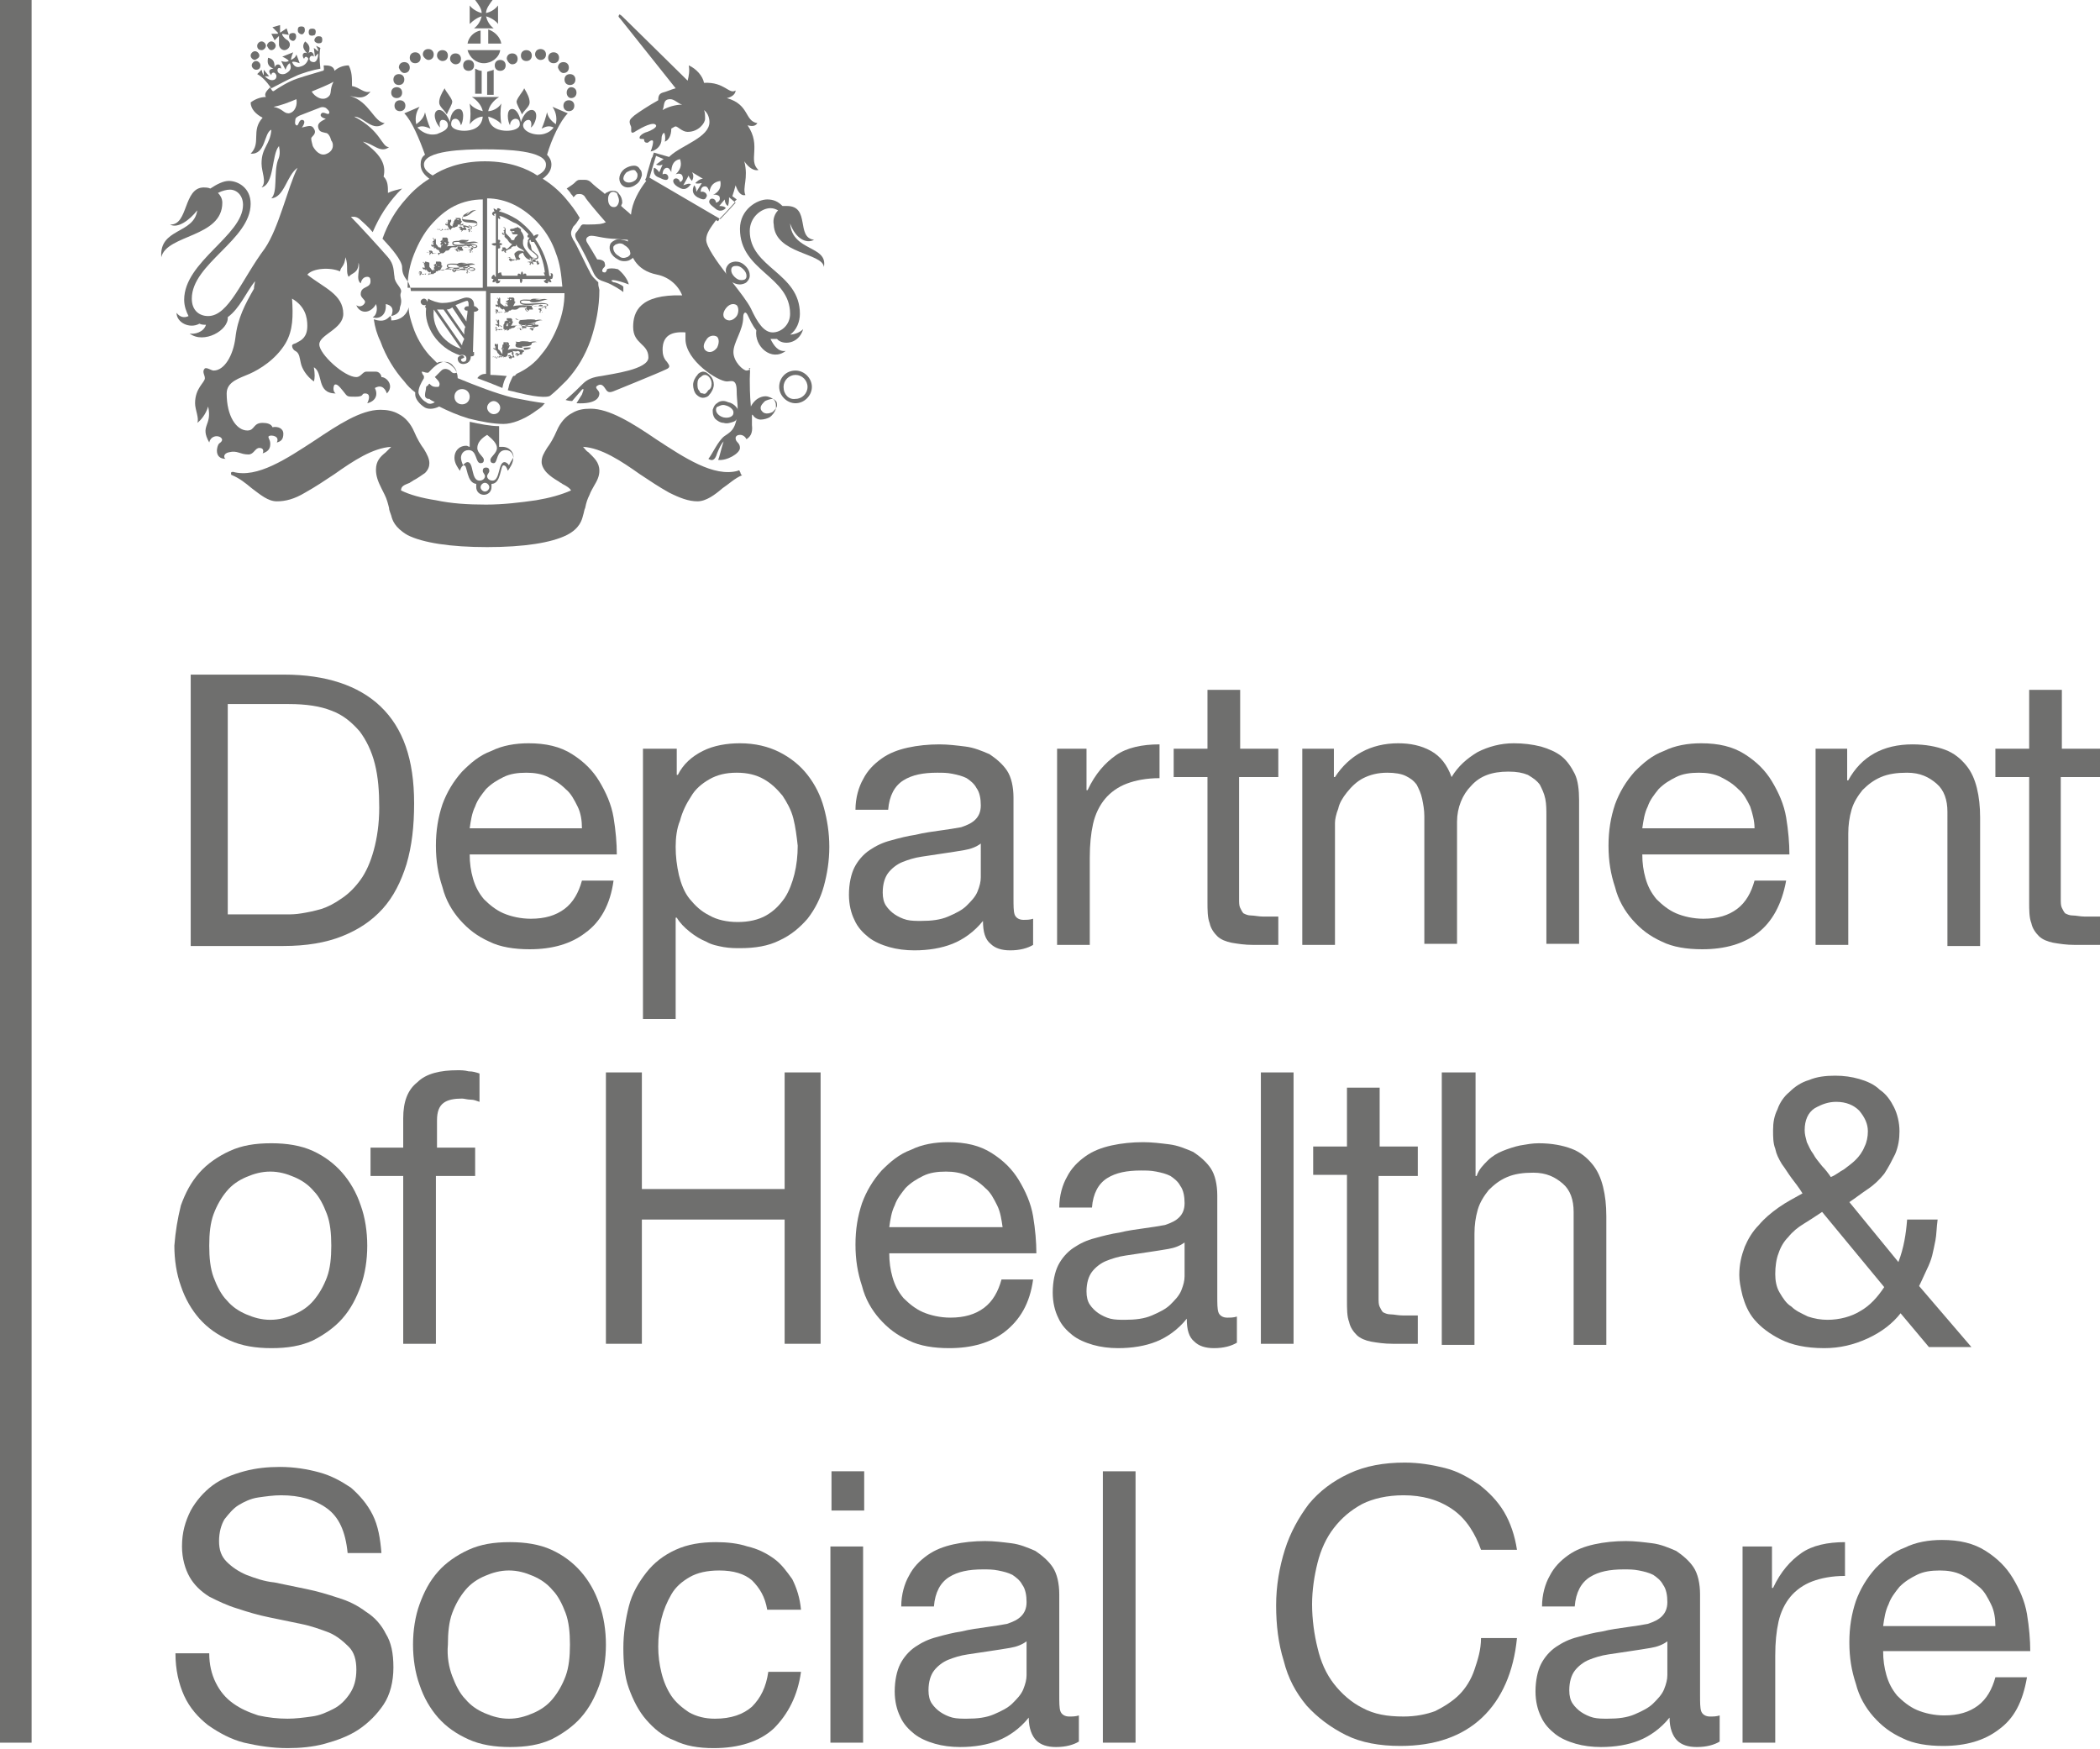 <?xml version="1.0" encoding="UTF-8"?> <!-- Generator: Adobe Illustrator 24.1.3, SVG Export Plug-In . SVG Version: 6.00 Build 0) --> <svg xmlns="http://www.w3.org/2000/svg" xmlns:xlink="http://www.w3.org/1999/xlink" version="1.1" id="Layer_1" x="0px" y="0px" viewBox="0 0 192.7 160.5" style="enable-background:new 0 0 192.7 160.5;" xml:space="preserve"> <style type="text/css"> .st0{fill:#6F6F6E;} </style> <g> <rect class="st0" width="2.9" height="159.9"></rect> <g> <path class="st0" d="M26.1,61.9c3.8,0,6.8,1,8.8,2.9c2.1,2,3.1,4.9,3.1,8.9c0,2.1-0.2,3.9-0.7,5.6c-0.5,1.6-1.2,3-2.2,4.1 c-1,1.1-2.2,1.9-3.7,2.5c-1.5,0.6-3.3,0.9-5.4,0.9h-8.5V61.9H26.1z M26.3,83.9c0.4,0,0.8,0,1.4-0.1c0.6-0.1,1.1-0.2,1.8-0.4 c0.6-0.2,1.2-0.5,1.9-1c0.6-0.4,1.2-1,1.7-1.7c0.5-0.7,0.9-1.6,1.2-2.7c0.3-1.1,0.5-2.4,0.5-3.9c0-1.5-0.1-2.8-0.4-4 c-0.3-1.2-0.8-2.2-1.4-3c-0.7-0.8-1.5-1.5-2.6-1.9c-1-0.4-2.3-0.6-3.9-0.6h-5.6v19.3H26.3z"></path> <path class="st0" d="M53.7,85.6c-1.3,1-3,1.5-5.1,1.5c-1.4,0-2.7-0.2-3.7-0.7c-1.1-0.5-1.9-1.1-2.7-2c-0.7-0.8-1.3-1.8-1.6-3 c-0.4-1.2-0.6-2.4-0.6-3.8c0-1.4,0.2-2.6,0.6-3.8c0.4-1.1,1-2.1,1.8-3c0.8-0.8,1.6-1.5,2.7-1.9c1-0.5,2.2-0.7,3.4-0.7 c1.6,0,2.9,0.3,4,1c1.1,0.7,1.9,1.5,2.5,2.5c0.6,1,1.1,2.1,1.3,3.3c0.2,1.2,0.3,2.4,0.3,3.4H43.1c0,0.8,0.1,1.5,0.3,2.2 c0.2,0.7,0.5,1.3,1,1.9c0.5,0.5,1.1,1,1.8,1.3c0.7,0.3,1.6,0.5,2.5,0.5c1.3,0,2.3-0.3,3.1-0.9c0.8-0.6,1.3-1.5,1.6-2.6h2.9 C56,83,55.1,84.6,53.7,85.6z M53,74c-0.3-0.6-0.6-1.2-1.1-1.6c-0.5-0.5-1-0.8-1.6-1.1c-0.6-0.3-1.3-0.4-2-0.4 c-0.8,0-1.5,0.1-2.1,0.4c-0.6,0.3-1.1,0.6-1.6,1.1c-0.4,0.5-0.8,1-1,1.6c-0.3,0.6-0.4,1.3-0.5,2h10.3C53.4,75.3,53.3,74.6,53,74z"></path> <path class="st0" d="M62.1,68.7v2.4h0.1c0.5-1,1.3-1.7,2.3-2.2c1-0.5,2.2-0.7,3.4-0.7c1.4,0,2.6,0.3,3.6,0.8 c1,0.5,1.9,1.2,2.6,2.1c0.7,0.9,1.2,1.9,1.5,3c0.3,1.1,0.5,2.3,0.5,3.6c0,1.3-0.2,2.5-0.5,3.6c-0.3,1.1-0.8,2.1-1.5,3 c-0.7,0.8-1.5,1.5-2.6,2c-1,0.5-2.2,0.7-3.6,0.7c-0.4,0-0.9,0-1.5-0.1c-0.5-0.1-1.1-0.2-1.6-0.5c-0.5-0.2-1-0.5-1.5-0.9 c-0.5-0.4-0.9-0.8-1.2-1.3h-0.1v9.3h-3V68.7H62.1z M72.8,75.1c-0.2-0.8-0.6-1.5-1-2.1c-0.5-0.6-1-1.1-1.7-1.5 c-0.7-0.4-1.5-0.6-2.5-0.6c-1,0-1.8,0.2-2.5,0.6c-0.7,0.4-1.3,0.9-1.7,1.6c-0.4,0.6-0.8,1.4-1,2.2C62.1,76,62,76.9,62,77.7 c0,0.9,0.1,1.7,0.3,2.6c0.2,0.8,0.5,1.6,1,2.2c0.5,0.6,1,1.1,1.8,1.5c0.7,0.4,1.6,0.6,2.6,0.6c1,0,1.9-0.2,2.6-0.6 c0.7-0.4,1.2-0.9,1.7-1.6c0.4-0.6,0.7-1.4,0.9-2.2c0.2-0.8,0.3-1.7,0.3-2.6C73.1,76.7,73,75.9,72.8,75.1z"></path> <path class="st0" d="M94.8,86.7c-0.5,0.3-1.2,0.5-2.1,0.5c-0.8,0-1.4-0.2-1.8-0.6c-0.5-0.4-0.7-1.1-0.7-2.1 c-0.8,1-1.8,1.7-2.8,2.1s-2.2,0.6-3.5,0.6c-0.8,0-1.6-0.1-2.3-0.3c-0.7-0.2-1.4-0.5-1.9-0.9c-0.5-0.4-1-0.9-1.3-1.6 c-0.3-0.6-0.5-1.4-0.5-2.3c0-1,0.2-1.9,0.5-2.5c0.3-0.6,0.8-1.2,1.4-1.6c0.6-0.4,1.2-0.7,2-0.9c0.7-0.2,1.5-0.4,2.2-0.5 c0.8-0.2,1.6-0.3,2.3-0.4c0.7-0.1,1.4-0.2,1.9-0.3c0.6-0.2,1-0.4,1.3-0.7c0.3-0.3,0.5-0.7,0.5-1.3c0-0.6-0.1-1.2-0.4-1.6 c-0.2-0.4-0.6-0.7-0.9-0.9c-0.4-0.2-0.8-0.3-1.3-0.4c-0.5-0.1-0.9-0.1-1.4-0.1c-1.3,0-2.3,0.2-3.1,0.7c-0.8,0.5-1.3,1.4-1.4,2.7 h-3c0-1.1,0.3-2.1,0.7-2.8c0.4-0.8,1-1.4,1.7-1.9c0.7-0.5,1.5-0.8,2.4-1c0.9-0.2,1.9-0.3,2.9-0.3c0.8,0,1.6,0.1,2.4,0.2 c0.8,0.1,1.5,0.4,2.2,0.7c0.6,0.4,1.2,0.9,1.6,1.5c0.4,0.6,0.6,1.5,0.6,2.5v9.2c0,0.7,0,1.2,0.1,1.5c0.1,0.3,0.4,0.5,0.8,0.5 c0.3,0,0.6,0,0.9-0.1V86.7z M90,77.4c-0.4,0.3-0.9,0.5-1.5,0.6c-0.6,0.1-1.2,0.2-1.9,0.3c-0.7,0.1-1.3,0.2-2,0.3 c-0.7,0.1-1.3,0.3-1.8,0.5c-0.5,0.2-1,0.6-1.3,1c-0.3,0.4-0.5,1-0.5,1.8c0,0.5,0.1,0.9,0.3,1.2c0.2,0.3,0.5,0.6,0.8,0.8 c0.3,0.2,0.7,0.4,1.1,0.5c0.4,0.1,0.9,0.1,1.3,0.1c1,0,1.8-0.1,2.5-0.4c0.7-0.3,1.3-0.6,1.7-1c0.4-0.4,0.8-0.8,1-1.3 s0.3-0.9,0.3-1.3V77.4z"></path> <path class="st0" d="M99.7,68.7v3.8h0.1c0.7-1.5,1.6-2.5,2.6-3.2c1-0.7,2.4-1,4-1v3.1c-1.2,0-2.2,0.2-3,0.5 c-0.8,0.3-1.5,0.8-2,1.4c-0.5,0.6-0.9,1.4-1.1,2.3c-0.2,0.9-0.3,1.9-0.3,3.1v8h-3v-18H99.7z"></path> <path class="st0" d="M117.3,68.7v2.6h-3.6v11.2c0,0.3,0,0.6,0.1,0.8c0.1,0.2,0.2,0.4,0.3,0.5c0.2,0.1,0.4,0.2,0.7,0.2 c0.3,0,0.7,0.1,1.1,0.1h1.4v2.6h-2.3c-0.8,0-1.4-0.1-2-0.2c-0.5-0.1-1-0.3-1.3-0.6c-0.3-0.3-0.6-0.7-0.7-1.2 c-0.2-0.5-0.2-1.2-0.2-2V71.3h-3.1v-2.6h3.1v-5.4h3v5.4H117.3z"></path> <path class="st0" d="M122.4,68.7v2.6h0.1c1.3-2,3.3-3.1,5.8-3.1c1.1,0,2.1,0.2,3,0.7c0.9,0.5,1.5,1.3,1.9,2.4 c0.6-1,1.4-1.7,2.4-2.3c1-0.5,2.1-0.8,3.3-0.8c0.9,0,1.7,0.1,2.5,0.3c0.7,0.2,1.4,0.5,1.9,0.9c0.5,0.4,0.9,1,1.2,1.6 s0.4,1.5,0.4,2.4v13.2h-3V74.9c0-0.6,0-1.1-0.1-1.6c-0.1-0.5-0.3-0.9-0.5-1.3c-0.3-0.4-0.6-0.6-1.1-0.9c-0.5-0.2-1-0.3-1.8-0.3 c-1.5,0-2.6,0.4-3.4,1.3c-0.8,0.8-1.3,2-1.3,3.3v11.2h-3V74.9c0-0.6-0.1-1.1-0.2-1.6c-0.1-0.5-0.3-0.9-0.5-1.3 c-0.3-0.4-0.6-0.6-1-0.8c-0.4-0.2-1-0.3-1.7-0.3c-0.9,0-1.6,0.2-2.2,0.5c-0.6,0.3-1.1,0.8-1.5,1.3c-0.4,0.5-0.7,1-0.8,1.5 c-0.2,0.5-0.3,1-0.3,1.3v11.2h-3v-18H122.4z"></path> <path class="st0" d="M161.3,85.6c-1.3,1-3,1.5-5.1,1.5c-1.4,0-2.7-0.2-3.7-0.7c-1.1-0.5-1.9-1.1-2.7-2c-0.7-0.8-1.3-1.8-1.6-3 c-0.4-1.2-0.6-2.4-0.6-3.8c0-1.4,0.2-2.6,0.6-3.8c0.4-1.1,1-2.1,1.8-3c0.8-0.8,1.6-1.5,2.7-1.9c1-0.5,2.2-0.7,3.4-0.7 c1.6,0,2.9,0.3,4,1c1.1,0.7,1.9,1.5,2.5,2.5c0.6,1,1.1,2.1,1.3,3.3c0.2,1.2,0.3,2.4,0.3,3.4h-13.5c0,0.8,0.1,1.5,0.3,2.2 c0.2,0.7,0.5,1.3,1,1.9c0.5,0.5,1.1,1,1.8,1.3c0.7,0.3,1.6,0.5,2.5,0.5c1.3,0,2.3-0.3,3.1-0.9c0.8-0.6,1.3-1.5,1.6-2.6h2.9 C163.5,83,162.6,84.6,161.3,85.6z M160.6,74c-0.3-0.6-0.6-1.2-1.1-1.6c-0.5-0.5-1-0.8-1.6-1.1c-0.6-0.3-1.3-0.4-2-0.4 c-0.8,0-1.5,0.1-2.1,0.4c-0.6,0.3-1.1,0.6-1.6,1.1c-0.4,0.5-0.8,1-1,1.6c-0.3,0.6-0.4,1.3-0.5,2H161C161,75.3,160.8,74.6,160.6,74 z"></path> <path class="st0" d="M169.5,68.7v2.9h0.1c1.2-2.2,3.2-3.3,5.9-3.3c1.2,0,2.2,0.2,3,0.5c0.8,0.3,1.4,0.8,1.9,1.4 c0.5,0.6,0.8,1.3,1,2.1c0.2,0.8,0.3,1.7,0.3,2.7v11.8h-3V74.5c0-1.1-0.3-2-1-2.6c-0.7-0.6-1.5-1-2.7-1c-0.9,0-1.7,0.1-2.4,0.4 c-0.7,0.3-1.2,0.7-1.7,1.2c-0.4,0.5-0.8,1.1-1,1.8c-0.2,0.7-0.3,1.4-0.3,2.2v10.2h-3v-18H169.5z"></path> <path class="st0" d="M192.7,68.7v2.6h-3.6v11.2c0,0.3,0,0.6,0.1,0.8c0.1,0.2,0.2,0.4,0.3,0.5c0.2,0.1,0.4,0.2,0.7,0.2 c0.3,0,0.7,0.1,1.1,0.1h1.4v2.6h-2.3c-0.8,0-1.4-0.1-2-0.2c-0.5-0.1-1-0.3-1.3-0.6c-0.3-0.3-0.6-0.7-0.7-1.2 c-0.2-0.5-0.2-1.2-0.2-2V71.3h-3.1v-2.6h3.1v-5.4h3v5.4H192.7z"></path> <path class="st0" d="M16.6,110.6c0.4-1.1,0.9-2.1,1.7-3c0.7-0.8,1.7-1.5,2.8-2c1.1-0.5,2.3-0.7,3.8-0.7c1.4,0,2.7,0.2,3.8,0.7 c1.1,0.5,2,1.2,2.7,2c0.7,0.8,1.3,1.8,1.7,3c0.4,1.1,0.6,2.4,0.6,3.7c0,1.3-0.2,2.6-0.6,3.7c-0.4,1.1-0.9,2.1-1.7,3 c-0.7,0.8-1.7,1.5-2.7,2c-1.1,0.5-2.3,0.7-3.8,0.7c-1.4,0-2.7-0.2-3.8-0.7c-1.1-0.5-2-1.1-2.8-2c-0.7-0.8-1.3-1.8-1.7-3 c-0.4-1.1-0.6-2.4-0.6-3.7C16.1,113,16.3,111.8,16.6,110.6z M19.6,117.2c0.3,0.8,0.7,1.6,1.2,2.1c0.5,0.6,1.1,1,1.8,1.3 c0.7,0.3,1.4,0.5,2.2,0.5c0.8,0,1.5-0.2,2.2-0.5c0.7-0.3,1.3-0.7,1.8-1.3c0.5-0.6,0.9-1.3,1.2-2.1c0.3-0.8,0.4-1.8,0.4-2.9 c0-1.1-0.1-2.1-0.4-2.9c-0.3-0.8-0.7-1.6-1.2-2.1c-0.5-0.6-1.1-1-1.8-1.3c-0.7-0.3-1.4-0.5-2.2-0.5c-0.8,0-1.5,0.2-2.2,0.5 c-0.7,0.3-1.3,0.7-1.8,1.3c-0.5,0.6-0.9,1.3-1.2,2.1c-0.3,0.8-0.4,1.8-0.4,2.9C19.2,115.4,19.3,116.4,19.6,117.2z"></path> <path class="st0" d="M34,107.9v-2.6h3v-2.7c0-1.5,0.4-2.6,1.3-3.3c0.8-0.8,2.1-1.1,3.7-1.1c0.3,0,0.6,0,1,0.1c0.4,0,0.7,0.1,1,0.2 v2.6c-0.3-0.1-0.5-0.2-0.8-0.2c-0.3,0-0.6-0.1-0.8-0.1c-0.7,0-1.3,0.1-1.7,0.4c-0.4,0.3-0.6,0.8-0.6,1.6v2.5h3.5v2.6H40v15.4h-3 v-15.4H34z"></path> <path class="st0" d="M58.9,98.4v10.7H72V98.4h3.3v24.9H72v-11.4H58.9v11.4h-3.3V98.4H58.9z"></path> <path class="st0" d="M92.2,122.2c-1.3,1-3,1.5-5.1,1.5c-1.4,0-2.7-0.2-3.7-0.7c-1.1-0.5-1.9-1.1-2.7-2c-0.7-0.8-1.3-1.8-1.6-3 c-0.4-1.2-0.6-2.4-0.6-3.8c0-1.4,0.2-2.6,0.6-3.8c0.4-1.1,1-2.1,1.8-3c0.8-0.8,1.6-1.5,2.7-1.9c1-0.5,2.2-0.7,3.4-0.7 c1.6,0,2.9,0.3,4,1c1.1,0.7,1.9,1.5,2.5,2.5c0.6,1,1.1,2.1,1.3,3.3c0.2,1.2,0.3,2.4,0.3,3.4H81.6c0,0.8,0.1,1.5,0.3,2.2 c0.2,0.7,0.5,1.3,1,1.9c0.5,0.5,1.1,1,1.8,1.3c0.7,0.3,1.6,0.5,2.5,0.5c1.3,0,2.3-0.3,3.1-0.9c0.8-0.6,1.3-1.5,1.6-2.6h2.9 C94.5,119.6,93.6,121.1,92.2,122.2z M91.5,110.6c-0.3-0.6-0.6-1.2-1.1-1.6c-0.5-0.5-1-0.8-1.6-1.1c-0.6-0.3-1.3-0.4-2-0.4 c-0.8,0-1.5,0.1-2.1,0.4c-0.6,0.3-1.1,0.6-1.6,1.1c-0.4,0.5-0.8,1-1,1.6c-0.3,0.6-0.4,1.3-0.5,2H92 C91.9,111.9,91.8,111.2,91.5,110.6z"></path> <path class="st0" d="M113.5,123.2c-0.5,0.3-1.2,0.5-2.1,0.5c-0.8,0-1.4-0.2-1.8-0.6c-0.5-0.4-0.7-1.1-0.7-2.1 c-0.8,1-1.8,1.7-2.8,2.1s-2.2,0.6-3.5,0.6c-0.8,0-1.6-0.1-2.3-0.3c-0.7-0.2-1.4-0.5-1.9-0.9c-0.5-0.4-1-0.9-1.3-1.6 c-0.3-0.6-0.5-1.4-0.5-2.3c0-1,0.2-1.9,0.5-2.5c0.3-0.6,0.8-1.2,1.4-1.6c0.6-0.4,1.2-0.7,2-0.9c0.7-0.2,1.5-0.4,2.2-0.5 c0.8-0.2,1.6-0.3,2.3-0.4c0.7-0.1,1.4-0.2,1.9-0.3c0.6-0.2,1-0.4,1.3-0.7c0.3-0.3,0.5-0.7,0.5-1.3c0-0.6-0.1-1.2-0.4-1.6 c-0.2-0.4-0.6-0.7-0.9-0.9c-0.4-0.2-0.8-0.3-1.3-0.4c-0.5-0.1-0.9-0.1-1.4-0.1c-1.3,0-2.3,0.2-3.1,0.7c-0.8,0.5-1.3,1.4-1.4,2.7 h-3c0-1.1,0.3-2.1,0.7-2.8c0.4-0.8,1-1.4,1.7-1.9c0.7-0.5,1.5-0.8,2.4-1c0.9-0.2,1.9-0.3,2.9-0.3c0.8,0,1.6,0.1,2.4,0.2 c0.8,0.1,1.5,0.4,2.2,0.7c0.6,0.4,1.2,0.9,1.6,1.5c0.4,0.6,0.6,1.5,0.6,2.5v9.2c0,0.7,0,1.2,0.1,1.5c0.1,0.3,0.4,0.5,0.8,0.5 c0.3,0,0.6,0,0.9-0.1V123.2z M108.7,114c-0.4,0.3-0.9,0.5-1.5,0.6c-0.6,0.1-1.2,0.2-1.9,0.3c-0.7,0.1-1.3,0.2-2,0.3 c-0.7,0.1-1.3,0.3-1.8,0.5c-0.5,0.2-1,0.6-1.3,1c-0.3,0.4-0.5,1-0.5,1.8c0,0.5,0.1,0.9,0.3,1.2c0.2,0.3,0.5,0.6,0.8,0.8 c0.3,0.2,0.7,0.4,1.1,0.5c0.4,0.1,0.9,0.1,1.3,0.1c1,0,1.8-0.1,2.5-0.4c0.7-0.3,1.3-0.6,1.7-1c0.4-0.4,0.8-0.8,1-1.3 s0.3-0.9,0.3-1.3V114z"></path> <path class="st0" d="M118.7,98.4v24.9h-3V98.4H118.7z"></path> <path class="st0" d="M130.1,105.3v2.6h-3.6v11.2c0,0.3,0,0.6,0.1,0.8c0.1,0.2,0.2,0.4,0.3,0.5c0.2,0.1,0.4,0.2,0.7,0.2 c0.3,0,0.7,0.1,1.1,0.1h1.4v2.6h-2.3c-0.8,0-1.4-0.1-2-0.2c-0.5-0.1-1-0.3-1.3-0.6c-0.3-0.3-0.6-0.7-0.7-1.2 c-0.2-0.5-0.2-1.2-0.2-2v-11.5h-3.1v-2.6h3.1v-5.4h3v5.4H130.1z"></path> <path class="st0" d="M135.4,98.4v9.5h0.1c0.2-0.6,0.6-1,1-1.4c0.4-0.4,0.9-0.7,1.4-0.9c0.5-0.2,1.1-0.4,1.6-0.5 c0.6-0.1,1.1-0.2,1.7-0.2c1.2,0,2.2,0.2,3,0.5c0.8,0.3,1.4,0.8,1.9,1.4c0.5,0.6,0.8,1.3,1,2.1c0.2,0.8,0.3,1.7,0.3,2.7v11.8h-3 v-12.2c0-1.1-0.3-2-1-2.6c-0.7-0.6-1.5-1-2.7-1c-0.9,0-1.7,0.1-2.4,0.4c-0.7,0.3-1.2,0.7-1.7,1.2c-0.4,0.5-0.8,1.1-1,1.8 c-0.2,0.7-0.3,1.4-0.3,2.2v10.2h-3V98.4H135.4z"></path> <path class="st0" d="M171.4,122.8c-1.3,0.6-2.6,0.9-4,0.9c-1.7,0-3-0.3-4-0.8c-1-0.5-1.8-1.1-2.4-1.8c-0.6-0.7-0.9-1.5-1.1-2.2 c-0.2-0.8-0.3-1.4-0.3-1.9c0-1,0.2-1.8,0.5-2.6c0.3-0.7,0.7-1.4,1.3-2c0.5-0.6,1.1-1.1,1.8-1.6c0.7-0.5,1.5-0.9,2.2-1.3 c-0.3-0.5-0.7-1-1-1.4c-0.3-0.4-0.6-0.9-0.9-1.3c-0.3-0.5-0.5-0.9-0.6-1.4c-0.2-0.5-0.2-1.1-0.2-1.7c0-0.7,0.1-1.3,0.4-1.9 c0.2-0.6,0.6-1.2,1.1-1.6c0.5-0.5,1.1-0.9,1.8-1.1c0.7-0.3,1.5-0.4,2.4-0.4c0.8,0,1.5,0.1,2.2,0.3c0.7,0.2,1.4,0.5,1.9,1 c0.6,0.4,1,1,1.3,1.6c0.3,0.6,0.5,1.4,0.5,2.2c0,0.7-0.1,1.4-0.4,2.1c-0.3,0.6-0.6,1.2-1,1.8c-0.4,0.5-0.9,1-1.5,1.4 c-0.6,0.4-1.1,0.8-1.7,1.2l4.5,5.5c0.5-1.3,0.7-2.6,0.8-3.9h2.8c-0.1,0.7-0.1,1.4-0.2,1.9c-0.1,0.5-0.2,1-0.3,1.4 c-0.1,0.4-0.3,0.9-0.5,1.3c-0.2,0.4-0.4,0.9-0.7,1.5l4.8,5.6h-3.9l-2.6-3.1C173.7,121.4,172.7,122.2,171.4,122.8z M165.5,112.3 c-0.5,0.3-1,0.7-1.4,1.2c-0.4,0.4-0.7,0.9-0.9,1.5c-0.2,0.5-0.3,1.2-0.3,1.9c0,0.6,0.1,1.2,0.4,1.7c0.3,0.5,0.6,1,1.1,1.3 c0.4,0.4,0.9,0.6,1.5,0.9c0.6,0.2,1.2,0.3,1.8,0.3c1.1,0,2.2-0.3,3-0.8c0.9-0.5,1.6-1.3,2.2-2.2l-5.7-6.9 C166.6,111.6,166,112,165.5,112.3z M169.2,107.3c0.4-0.3,0.8-0.6,1.1-0.9c0.3-0.3,0.6-0.7,0.8-1.2c0.2-0.4,0.3-0.9,0.3-1.4 c0-0.7-0.3-1.3-0.8-1.9c-0.5-0.5-1.2-0.8-2.1-0.8c-0.7,0-1.3,0.2-2,0.6c-0.6,0.4-0.9,1.1-0.9,2c0,0.4,0.1,0.7,0.2,1.1 c0.2,0.4,0.3,0.7,0.6,1.1c0.2,0.4,0.5,0.7,0.8,1.1c0.3,0.3,0.6,0.7,0.8,1C168.5,107.8,168.8,107.5,169.2,107.3z"></path> <path class="st0" d="M30,138.4c-1.1-0.8-2.5-1.2-4.2-1.2c-0.7,0-1.4,0.1-2.1,0.2c-0.7,0.1-1.3,0.4-1.8,0.7 c-0.5,0.3-0.9,0.8-1.3,1.3c-0.3,0.5-0.5,1.2-0.5,2c0,0.8,0.2,1.4,0.7,1.9c0.5,0.5,1.1,0.9,1.8,1.2c0.8,0.3,1.6,0.6,2.6,0.7 c1,0.2,1.9,0.4,2.9,0.6c1,0.2,2,0.5,2.9,0.8c1,0.3,1.8,0.7,2.6,1.3c0.8,0.5,1.4,1.2,1.8,2c0.5,0.8,0.7,1.8,0.7,3.1 c0,1.3-0.3,2.5-0.9,3.4c-0.6,0.9-1.4,1.7-2.3,2.3c-0.9,0.6-2,1-3.1,1.3c-1.1,0.3-2.3,0.4-3.4,0.4c-1.4,0-2.7-0.2-4-0.5 c-1.2-0.3-2.3-0.9-3.3-1.6c-0.9-0.7-1.7-1.6-2.2-2.7c-0.5-1.1-0.8-2.4-0.8-3.9h3.1c0,1,0.2,1.9,0.6,2.7c0.4,0.8,0.9,1.4,1.6,1.9 c0.7,0.5,1.4,0.8,2.3,1.1c0.9,0.2,1.8,0.3,2.7,0.3c0.7,0,1.5-0.1,2.2-0.2c0.8-0.1,1.4-0.4,2-0.7c0.6-0.3,1.1-0.8,1.5-1.4 c0.4-0.6,0.6-1.3,0.6-2.2c0-0.9-0.2-1.6-0.7-2.1c-0.5-0.5-1.1-1-1.8-1.3c-0.8-0.3-1.6-0.6-2.6-0.8c-1-0.2-1.9-0.4-2.9-0.6 c-1-0.2-2-0.5-2.9-0.8c-1-0.3-1.8-0.7-2.6-1.1c-0.8-0.5-1.4-1.1-1.8-1.8s-0.7-1.7-0.7-2.8c0-1.3,0.3-2.3,0.8-3.3 c0.5-0.9,1.2-1.7,2-2.3c0.8-0.6,1.8-1,2.9-1.3c1.1-0.3,2.2-0.4,3.3-0.4c1.3,0,2.5,0.2,3.6,0.5c1.1,0.3,2,0.8,2.9,1.4 c0.8,0.7,1.5,1.5,2,2.5c0.5,1,0.7,2.2,0.8,3.5h-3.1C31.7,140.5,31.1,139.2,30,138.4z"></path> <path class="st0" d="M38.5,147.2c0.4-1.1,0.9-2.1,1.7-3c0.7-0.8,1.7-1.5,2.8-2c1.1-0.5,2.3-0.7,3.8-0.7c1.4,0,2.7,0.2,3.8,0.7 c1.1,0.5,2,1.2,2.7,2c0.7,0.8,1.3,1.8,1.7,3c0.4,1.1,0.6,2.4,0.6,3.7c0,1.3-0.2,2.6-0.6,3.7c-0.4,1.1-0.9,2.1-1.7,3 c-0.7,0.8-1.7,1.5-2.7,2c-1.1,0.5-2.3,0.7-3.8,0.7c-1.4,0-2.7-0.2-3.8-0.7c-1.1-0.5-2-1.1-2.8-2c-0.7-0.8-1.3-1.8-1.7-3 c-0.4-1.1-0.6-2.4-0.6-3.7C37.9,149.6,38.1,148.3,38.5,147.2z M41.5,153.8c0.3,0.8,0.7,1.6,1.2,2.1c0.5,0.6,1.1,1,1.8,1.3 c0.7,0.3,1.4,0.5,2.2,0.5s1.5-0.2,2.2-0.5c0.7-0.3,1.3-0.7,1.8-1.3c0.5-0.6,0.9-1.3,1.2-2.1c0.3-0.8,0.4-1.8,0.4-2.9 c0-1.1-0.1-2.1-0.4-2.9c-0.3-0.8-0.7-1.6-1.2-2.1c-0.5-0.6-1.1-1-1.8-1.3c-0.7-0.3-1.4-0.5-2.2-0.5s-1.5,0.2-2.2,0.5 c-0.7,0.3-1.3,0.7-1.8,1.3c-0.5,0.6-0.9,1.3-1.2,2.1c-0.3,0.8-0.4,1.8-0.4,2.9C41,152,41.2,153,41.5,153.8z"></path> <path class="st0" d="M69,145c-0.7-0.6-1.7-0.9-3-0.9c-1.1,0-2,0.2-2.7,0.6c-0.7,0.4-1.3,0.9-1.7,1.6c-0.4,0.7-0.7,1.4-0.9,2.2 c-0.2,0.8-0.3,1.7-0.3,2.6c0,0.8,0.1,1.6,0.3,2.4c0.2,0.8,0.5,1.5,0.9,2.1c0.4,0.6,1,1.1,1.6,1.5c0.7,0.4,1.5,0.6,2.4,0.6 c1.5,0,2.6-0.4,3.4-1.1c0.8-0.8,1.3-1.8,1.5-3.2h3c-0.3,2.2-1.2,3.9-2.5,5.2c-1.3,1.2-3.2,1.8-5.5,1.8c-1.4,0-2.6-0.2-3.6-0.7 c-1.1-0.4-1.9-1.1-2.6-1.9c-0.7-0.8-1.2-1.8-1.6-2.9c-0.4-1.1-0.5-2.4-0.5-3.7s0.2-2.6,0.5-3.8c0.3-1.2,0.9-2.2,1.6-3.1 c0.7-0.9,1.6-1.6,2.7-2.1c1.1-0.5,2.3-0.7,3.7-0.7c1,0,2,0.1,2.9,0.4c0.9,0.2,1.7,0.6,2.4,1.1c0.7,0.5,1.2,1.2,1.7,1.9 c0.4,0.8,0.7,1.7,0.8,2.8h-3.1C70.2,146.5,69.7,145.7,69,145z"></path> <path class="st0" d="M76.3,138.6V135h3v3.6H76.3z M79.2,141.9v18h-3v-18H79.2z"></path> <path class="st0" d="M99,159.8c-0.5,0.3-1.2,0.5-2.1,0.5c-0.8,0-1.4-0.2-1.8-0.6s-0.7-1.1-0.7-2.1c-0.8,1-1.8,1.7-2.8,2.1 s-2.2,0.6-3.5,0.6c-0.8,0-1.6-0.1-2.3-0.3c-0.7-0.2-1.4-0.5-1.9-0.9c-0.5-0.4-1-0.9-1.3-1.6c-0.3-0.6-0.5-1.4-0.5-2.3 c0-1,0.2-1.9,0.5-2.5c0.3-0.6,0.8-1.2,1.4-1.6c0.6-0.4,1.2-0.7,2-0.9c0.7-0.2,1.5-0.4,2.2-0.5c0.8-0.2,1.6-0.3,2.3-0.4 c0.7-0.1,1.4-0.2,1.9-0.3c0.6-0.2,1-0.4,1.3-0.7c0.3-0.3,0.5-0.7,0.5-1.3c0-0.6-0.1-1.2-0.4-1.6c-0.2-0.4-0.6-0.7-0.9-0.9 c-0.4-0.2-0.8-0.3-1.3-0.4c-0.5-0.1-0.9-0.1-1.4-0.1c-1.3,0-2.3,0.2-3.1,0.7c-0.8,0.5-1.3,1.4-1.4,2.7h-3c0-1.1,0.3-2.1,0.7-2.8 c0.4-0.8,1-1.4,1.7-1.9c0.7-0.5,1.5-0.8,2.4-1c0.9-0.2,1.9-0.3,2.9-0.3c0.8,0,1.6,0.1,2.4,0.2c0.8,0.1,1.5,0.4,2.2,0.7 c0.6,0.4,1.2,0.9,1.6,1.5c0.4,0.6,0.6,1.5,0.6,2.5v9.2c0,0.7,0,1.2,0.1,1.5c0.1,0.3,0.4,0.5,0.8,0.5c0.3,0,0.6,0,0.9-0.1V159.8z M94.2,150.6c-0.4,0.3-0.9,0.5-1.5,0.6c-0.6,0.1-1.2,0.2-1.9,0.3c-0.7,0.1-1.3,0.2-2,0.3c-0.7,0.1-1.3,0.3-1.8,0.5 c-0.5,0.2-1,0.6-1.3,1c-0.3,0.4-0.5,1-0.5,1.8c0,0.5,0.1,0.9,0.3,1.2c0.2,0.3,0.5,0.6,0.8,0.8c0.3,0.2,0.7,0.4,1.1,0.5 c0.4,0.1,0.9,0.1,1.3,0.1c1,0,1.8-0.1,2.5-0.4c0.7-0.3,1.3-0.6,1.7-1c0.4-0.4,0.8-0.8,1-1.3c0.2-0.5,0.3-0.9,0.3-1.3V150.6z"></path> <path class="st0" d="M104.2,135v24.9h-3V135H104.2z"></path> <path class="st0" d="M133.3,138.5c-1.3-0.9-2.8-1.3-4.5-1.3c-1.5,0-2.8,0.3-3.8,0.8c-1.1,0.6-1.9,1.3-2.6,2.2 c-0.7,0.9-1.2,2-1.5,3.2c-0.3,1.2-0.5,2.5-0.5,3.8c0,1.4,0.2,2.8,0.5,4c0.3,1.3,0.8,2.4,1.5,3.3c0.7,0.9,1.6,1.7,2.6,2.2 c1.1,0.6,2.3,0.8,3.8,0.8c1.1,0,2.1-0.2,2.9-0.5c0.8-0.4,1.6-0.9,2.2-1.5c0.6-0.6,1.1-1.4,1.4-2.3c0.3-0.9,0.6-1.8,0.6-2.9h3.3 c-0.3,3.1-1.4,5.6-3.2,7.3c-1.8,1.7-4.3,2.6-7.5,2.6c-1.9,0-3.6-0.3-5-1c-1.4-0.7-2.6-1.6-3.6-2.7c-1-1.2-1.7-2.5-2.1-4.1 c-0.5-1.6-0.7-3.3-0.7-5.1c0-1.8,0.3-3.5,0.8-5.1c0.5-1.6,1.3-3,2.2-4.2c1-1.2,2.2-2.1,3.7-2.8c1.5-0.7,3.2-1,5.1-1 c1.3,0,2.5,0.2,3.7,0.5c1.2,0.3,2.2,0.9,3.1,1.5c0.9,0.7,1.7,1.5,2.3,2.5c0.6,1,1,2.2,1.2,3.5h-3.3 C135.4,140.8,134.6,139.4,133.3,138.5z"></path> <path class="st0" d="M157.8,159.8c-0.5,0.3-1.2,0.5-2.1,0.5c-0.8,0-1.4-0.2-1.8-0.6s-0.7-1.1-0.7-2.1c-0.8,1-1.8,1.7-2.8,2.1 s-2.2,0.6-3.5,0.6c-0.8,0-1.6-0.1-2.3-0.3c-0.7-0.2-1.4-0.5-1.9-0.9c-0.5-0.4-1-0.9-1.3-1.6c-0.3-0.6-0.5-1.4-0.5-2.3 c0-1,0.2-1.9,0.5-2.5c0.3-0.6,0.8-1.2,1.4-1.6c0.6-0.4,1.2-0.7,2-0.9c0.7-0.2,1.5-0.4,2.2-0.5c0.8-0.2,1.6-0.3,2.3-0.4 c0.7-0.1,1.4-0.2,1.9-0.3c0.6-0.2,1-0.4,1.3-0.7c0.3-0.3,0.5-0.7,0.5-1.3c0-0.6-0.1-1.2-0.4-1.6c-0.2-0.4-0.6-0.7-0.9-0.9 c-0.4-0.2-0.8-0.3-1.3-0.4c-0.5-0.1-0.9-0.1-1.4-0.1c-1.3,0-2.3,0.2-3.1,0.7c-0.8,0.5-1.3,1.4-1.4,2.7h-3c0-1.1,0.3-2.1,0.7-2.8 c0.4-0.8,1-1.4,1.7-1.9c0.7-0.5,1.5-0.8,2.4-1c0.9-0.2,1.9-0.3,2.9-0.3c0.8,0,1.6,0.1,2.4,0.2c0.8,0.1,1.5,0.4,2.2,0.7 c0.6,0.4,1.2,0.9,1.6,1.5c0.4,0.6,0.6,1.5,0.6,2.5v9.2c0,0.7,0,1.2,0.1,1.5c0.1,0.3,0.4,0.5,0.8,0.5c0.3,0,0.6,0,0.9-0.1V159.8z M153,150.6c-0.4,0.3-0.9,0.5-1.5,0.6c-0.6,0.1-1.2,0.2-1.9,0.3c-0.7,0.1-1.3,0.2-2,0.3c-0.7,0.1-1.3,0.3-1.8,0.5 c-0.5,0.2-1,0.6-1.3,1c-0.3,0.4-0.5,1-0.5,1.8c0,0.5,0.1,0.9,0.3,1.2c0.2,0.3,0.5,0.6,0.8,0.8c0.3,0.2,0.7,0.4,1.1,0.5 c0.4,0.1,0.9,0.1,1.3,0.1c1,0,1.8-0.1,2.5-0.4c0.7-0.3,1.3-0.6,1.7-1c0.4-0.4,0.8-0.8,1-1.3s0.3-0.9,0.3-1.3V150.6z"></path> <path class="st0" d="M162.6,141.9v3.8h0.1c0.7-1.5,1.6-2.5,2.6-3.2c1-0.7,2.4-1,4-1v3.1c-1.2,0-2.2,0.2-3,0.5 c-0.8,0.3-1.5,0.8-2,1.4c-0.5,0.6-0.9,1.4-1.1,2.3c-0.2,0.9-0.3,1.9-0.3,3.1v8h-3v-18H162.6z"></path> <path class="st0" d="M183.4,158.7c-1.3,1-3,1.5-5.1,1.5c-1.4,0-2.7-0.2-3.7-0.7c-1.1-0.5-1.9-1.1-2.7-2c-0.7-0.8-1.3-1.8-1.6-3 c-0.4-1.2-0.6-2.4-0.6-3.8c0-1.4,0.2-2.6,0.6-3.8c0.4-1.1,1-2.1,1.8-3c0.8-0.8,1.6-1.5,2.7-1.9c1-0.5,2.2-0.7,3.4-0.7 c1.6,0,2.9,0.3,4,1c1.1,0.7,1.9,1.5,2.5,2.5c0.6,1,1.1,2.1,1.3,3.3c0.2,1.2,0.3,2.4,0.3,3.4h-13.5c0,0.8,0.1,1.5,0.3,2.2 c0.2,0.7,0.5,1.3,1,1.9c0.5,0.5,1.1,1,1.8,1.3c0.7,0.3,1.6,0.5,2.5,0.5c1.3,0,2.3-0.3,3.1-0.9c0.8-0.6,1.3-1.5,1.6-2.6h2.9 C185.6,156.2,184.8,157.7,183.4,158.7z M182.7,147.2c-0.3-0.6-0.6-1.2-1.1-1.6s-1-0.8-1.6-1.1c-0.6-0.3-1.3-0.4-2-0.4 c-0.8,0-1.5,0.1-2.1,0.4c-0.6,0.3-1.1,0.6-1.6,1.1c-0.4,0.5-0.8,1-1,1.6c-0.3,0.6-0.4,1.3-0.5,2h10.3 C183.1,148.5,183,147.8,182.7,147.2z"></path> </g> <g> <path class="st0" d="M40.8,8.1c-0.3,0.5-0.5,0.9-0.5,1.3c0,0.4,0.5,0.7,0.7,1.1c0.2-0.5,0.5-0.9,0.5-1.2 C41.4,8.9,40.9,8.4,40.8,8.1"></path> <path class="st0" d="M48.1,8.1c0.3,0.5,0.5,0.9,0.5,1.3c0,0.4-0.5,0.7-0.7,1.1c-0.2-0.5-0.5-0.9-0.5-1.2C47.5,8.9,48,8.4,48.1,8.1 "></path> <path class="st0" d="M36.6,7.8c0.3,0,0.5-0.2,0.5-0.5s-0.2-0.5-0.5-0.5c-0.3,0-0.5,0.2-0.5,0.5S36.3,7.8,36.6,7.8"></path> <path class="st0" d="M36.9,8.5c0-0.3-0.2-0.5-0.5-0.5c-0.3,0-0.5,0.2-0.5,0.5c0,0.3,0.2,0.5,0.5,0.5C36.7,9,36.9,8.8,36.9,8.5"></path> <path class="st0" d="M37.2,9.7c0-0.3-0.2-0.5-0.5-0.5c-0.3,0-0.5,0.2-0.5,0.5c0,0.3,0.2,0.5,0.5,0.5C37,10.2,37.2,10,37.2,9.7"></path> <path class="st0" d="M39.3,5.5c0.3,0,0.5-0.2,0.5-0.5c0-0.3-0.2-0.5-0.5-0.5c-0.3,0-0.5,0.2-0.5,0.5C38.8,5.2,39.1,5.5,39.3,5.5"></path> <path class="st0" d="M38.1,5.8c0.3,0,0.5-0.2,0.5-0.5c0-0.3-0.2-0.5-0.5-0.5c-0.3,0-0.5,0.2-0.5,0.5C37.6,5.6,37.8,5.8,38.1,5.8"></path> <path class="st0" d="M37.1,6.7c0.3,0,0.5-0.2,0.5-0.5c0-0.3-0.2-0.5-0.5-0.5c-0.3,0-0.5,0.2-0.5,0.5C36.7,6.5,36.9,6.7,37.1,6.7"></path> <path class="st0" d="M40.6,5.6c0.3,0,0.5-0.2,0.5-0.5c0-0.3-0.2-0.5-0.5-0.5c-0.3,0-0.5,0.2-0.5,0.5C40.1,5.4,40.4,5.6,40.6,5.6"></path> <path class="st0" d="M41.8,5.9c0.3,0,0.5-0.2,0.5-0.5c0-0.3-0.2-0.5-0.5-0.5c-0.3,0-0.5,0.2-0.5,0.5C41.3,5.7,41.6,5.9,41.8,5.9"></path> <path class="st0" d="M43,6.5c0.3,0,0.5-0.2,0.5-0.5c0-0.3-0.2-0.5-0.5-0.5c-0.3,0-0.5,0.2-0.5,0.5C42.5,6.3,42.7,6.5,43,6.5"></path> <path class="st0" d="M51.8,7.3c0,0.3,0.2,0.5,0.5,0.5c0.3,0,0.5-0.2,0.5-0.5s-0.2-0.5-0.5-0.5C52,6.8,51.8,7,51.8,7.3"></path> <path class="st0" d="M52.4,8C52.2,8,52,8.2,52,8.5C52,8.8,52.2,9,52.4,9c0.3,0,0.5-0.2,0.5-0.5C52.9,8.2,52.7,8,52.4,8"></path> <path class="st0" d="M52.2,9.2c-0.3,0-0.5,0.2-0.5,0.5c0,0.3,0.2,0.5,0.5,0.5c0.3,0,0.5-0.2,0.5-0.5C52.7,9.4,52.5,9.2,52.2,9.2"></path> <path class="st0" d="M49.6,5.5c0.3,0,0.5-0.2,0.5-0.5c0-0.3-0.2-0.5-0.5-0.5c-0.3,0-0.5,0.2-0.5,0.5C49.1,5.2,49.3,5.5,49.6,5.5"></path> <path class="st0" d="M50.8,5.8c0.3,0,0.5-0.2,0.5-0.5c0-0.3-0.2-0.5-0.5-0.5c-0.3,0-0.5,0.2-0.5,0.5C50.3,5.6,50.5,5.8,50.8,5.8"></path> <path class="st0" d="M51.7,6.7c0.3,0,0.5-0.2,0.5-0.5c0-0.3-0.2-0.5-0.5-0.5c-0.3,0-0.5,0.2-0.5,0.5C51.3,6.5,51.5,6.7,51.7,6.7"></path> <path class="st0" d="M48.3,5.6c0.3,0,0.5-0.2,0.5-0.5c0-0.3-0.2-0.5-0.5-0.5c-0.3,0-0.5,0.2-0.5,0.5C47.8,5.4,48,5.6,48.3,5.6"></path> <path class="st0" d="M47,5.9c0.3,0,0.5-0.2,0.5-0.5c0-0.3-0.2-0.5-0.5-0.5c-0.3,0-0.5,0.2-0.5,0.5C46.6,5.7,46.8,5.9,47,5.9"></path> <path class="st0" d="M45.4,6c0,0.3,0.2,0.5,0.5,0.5c0.3,0,0.5-0.2,0.5-0.5c0-0.3-0.2-0.5-0.5-0.5C45.6,5.5,45.4,5.7,45.4,6"></path> <path class="st0" d="M43.6,8.6h0.6V6.5c-0.2,0-0.4-0.1-0.6-0.2V8.6z"></path> <path class="st0" d="M45.3,6.4c-0.2,0.1-0.4,0.1-0.6,0.2v2.1h0.6V6.4z"></path> <path class="st0" d="M44.1,4V2.8C43.5,2.9,43,3.4,42.9,4H44.1z"></path> <path class="st0" d="M44.8,4H46c-0.1-0.6-0.6-1.1-1.2-1.3V4z"></path> <path class="st0" d="M42.9,4.6c0.2,0.7,0.8,1.2,1.5,1.2c0.7,0,1.4-0.5,1.5-1.2H42.9z"></path> <path class="st0" d="M45.3,2.6c-0.4-0.3-0.6-0.7-0.7-1.1c0.4,0.1,0.9,0.4,1.1,0.7V0.5c-0.3,0.4-0.7,0.6-1.1,0.7 c0-0.4,0.3-0.8,0.6-1.2h-1.6c0.3,0.4,0.6,0.8,0.6,1.2c-0.4-0.1-0.9-0.4-1.1-0.7v1.7c0.3-0.3,0.7-0.6,1.1-0.7 c-0.1,0.4-0.3,0.8-0.7,1.1H45.3z"></path> <path class="st0" d="M45.3,38c-0.3,0-0.6-0.3-0.6-0.6c0-0.3,0.3-0.6,0.6-0.6s0.6,0.3,0.6,0.6C45.9,37.7,45.7,38,45.3,38 M42.4,37.1c-0.4,0-0.7-0.3-0.7-0.7c0-0.4,0.3-0.7,0.7-0.7c0.4,0,0.7,0.3,0.7,0.7C43.1,36.8,42.8,37.1,42.4,37.1 M41.4,34.1 L41.3,34c-0.3-0.2-0.6-0.2-0.8,0c-0.1,0.1-0.2,0.2-0.4,0.4l-0.2,0.2l0.1,0.1c0.3,0.3,0.4,0.5,0.3,0.7c0,0.1-0.1,0.1-0.2,0.1 c-0.2,0-0.4,0-0.6-0.2l-0.1-0.1l-0.1,0.1c0,0,0,0.1-0.1,0.1c0,0-0.1,0.1-0.1,0.1C39.1,35.8,39,36,39,36.2c0,0,0,0.1,0,0.1 c0,0.2,0.2,0.3,0.3,0.3l0.1,0c0.1,0.1,0.3,0.2,0.5,0.3c-0.3,0.2-0.6,0.2-0.8,0c-0.4-0.2-0.7-0.7-0.7-0.9c0-0.4,0.2-0.8,0.5-1.3 l0-0.1l0-0.1c-0.1-0.1-0.2-0.3-0.2-0.4c0.2,0,0.3,0.1,0.5,0.1l0.1,0l0.1-0.1c0.2-0.2,0.8-0.9,1.4-0.9c0.3,0,0.6,0.1,0.8,0.4 c0.2,0.2,0.3,0.4,0.3,0.6C41.6,34.3,41.5,34.2,41.4,34.1 M47.1,36.5c-1.6-0.4-3.4-1.1-5.1-1.8l0,0c0-0.3-0.1-0.7-0.4-1 c-0.3-0.3-0.6-0.5-1-0.5c-0.2,0-0.3,0-0.5,0.1c-0.2-0.2-0.5-0.5-0.7-0.7c-0.7-0.8-1.2-1.7-1.5-2.6c-0.2-0.6-0.4-1.2-0.4-1.8 c-0.1,0.5-0.6,1.2-1.6,1.2c0-0.1,0-0.4-0.1-0.4c-0.3,0.3-0.6,0.6-1.5,0.3c0.1,0.7,0.3,1.4,0.6,2c0.5,1.4,1.3,2.7,2.2,3.7 c0.3,0.4,0.6,0.7,1,1c0,0.1,0,0.1,0,0.2c0,0.4,0.4,0.9,0.9,1.2c0.4,0.2,0.9,0.1,1.3-0.1c0.8,0.4,1.7,0.8,2.7,1.1 c1.2,0.3,2.3,0.5,3.2,0.5c0.8,0,1.8-0.4,2.7-1c0.4-0.3,0.8-0.5,1-0.8c0,0,0.1-0.1,0.1-0.1C49.2,36.9,48.1,36.7,47.1,36.5"></path> <path class="st0" d="M46.7,42.7c-0.1-0.2-0.3-0.3-0.4-0.3c-0.6,0-0.4,1.7-1.1,1.7c-0.3,0-0.5-0.2-0.5-0.4c0-0.2,0.2-0.3,0.2-0.5 c0-0.2-0.1-0.3-0.3-0.3c-0.2,0-0.3,0.1-0.3,0.3c0,0.2,0.2,0.3,0.2,0.5c0,0.2-0.2,0.4-0.5,0.4c-0.8,0-0.5-1.7-1.1-1.7 c-0.1,0-0.3,0.1-0.4,0.3c-0.1-0.2-0.2-0.5-0.2-0.7c0-0.3,0.2-0.7,0.7-0.7c0.8,0,0.6,1.2,1.1,1.2c0.2,0,0.3-0.1,0.3-0.3 c0-0.3-0.6-0.6-0.6-1.1c0-0.5,0.4-0.9,0.9-1.2c0.5,0.4,0.9,0.8,0.9,1.2c0,0.5-0.6,0.8-0.6,1.1c0,0.2,0.1,0.3,0.3,0.3 c0.4,0,0.2-1.2,1.1-1.2c0.5,0,0.7,0.4,0.7,0.7C46.9,42.3,46.8,42.5,46.7,42.7 M44.5,45.1c-0.2,0-0.4-0.2-0.4-0.4 c0-0.2,0.2-0.4,0.4-0.4c0.2,0,0.4,0.2,0.4,0.4C44.9,44.9,44.7,45.1,44.5,45.1 M46.1,41c-0.1,0-0.2,0-0.3,0v-1.9 c-0.8,0-1.8-0.2-2.7-0.4v2.3c-0.1,0-0.2-0.1-0.3-0.1c-0.7,0-1.1,0.5-1.1,1.1c0,0.5,0.3,0.9,0.5,1.2c0.1-0.3,0.2-0.5,0.4-0.5 c0.3,0,0.2,1.6,1.1,1.7c0,0.1,0,0.2,0,0.3c0,0.4,0.3,0.7,0.7,0.7c0.4,0,0.7-0.3,0.7-0.7c0-0.1,0-0.2,0-0.3c0.9,0,0.8-1.7,1.1-1.7 c0.2,0,0.3,0.2,0.4,0.5c0.2-0.3,0.5-0.7,0.5-1.2C47.2,41.6,46.8,41,46.1,41"></path> <path class="st0" d="M67.9,43.3c0-0.1-0.1-0.2-0.2-0.1c-2.2,0.6-4.9-1.2-7.5-2.9c-2.2-1.5-4.3-2.8-6-2.8c-0.7,0-1.2,0.1-1.7,0.4 c-0.6,0.3-1.1,0.9-1.4,1.6c-0.3,0.7-0.6,1.2-0.9,1.6c-0.3,0.5-0.5,0.8-0.5,1.3c0,0.3,0.2,0.7,0.5,1c0.3,0.3,0.6,0.5,1.1,0.8 c0.1,0.1,0.2,0.1,0.3,0.2c0.4,0.2,0.7,0.4,0.8,0.6c-0.9,0.4-2,0.7-3.2,0.9c-1.4,0.2-3,0.4-4.6,0.4c-1.7,0-3.2-0.1-4.6-0.4 c-1.3-0.2-2.4-0.5-3.2-0.9c0-0.4,0.3-0.5,0.8-0.7c0.1-0.1,0.2-0.1,0.3-0.2c0.4-0.2,0.8-0.5,1.1-0.7c0.3-0.3,0.4-0.6,0.4-0.9 c0-0.4-0.2-0.8-0.5-1.3c-0.3-0.4-0.6-0.9-0.9-1.6c-0.3-0.7-0.8-1.3-1.4-1.6c-0.5-0.3-1.1-0.4-1.7-0.4c-1.8,0-3.9,1.4-6,2.8 c-2.6,1.7-5.3,3.5-7.5,2.9c-0.1,0-0.2,0-0.2,0.1c0,0.1,0,0.2,0.1,0.2c0.7,0.3,1.2,0.7,1.8,1.2c0.8,0.6,1.5,1.2,2.3,1.2 c0.8,0,1.6-0.2,2.6-0.8c0.9-0.5,1.8-1.1,2.7-1.7c1.7-1.2,3.5-2.4,5.2-2.5c-0.2,0.2-0.3,0.3-0.5,0.5c-0.5,0.4-0.9,0.8-0.9,1.6 c0,0.6,0.2,1.1,0.5,1.7c0.1,0.2,0.2,0.4,0.3,0.6c0.2,0.4,0.3,0.8,0.4,1.2c0,0.2,0.1,0.4,0.2,0.7c0.1,0.4,0.3,1.1,1.5,1.8 c1.4,0.7,3.9,1.1,7.3,1.1c3.4,0,5.9-0.4,7.3-1.1c1.2-0.6,1.4-1.4,1.5-1.8c0.1-0.3,0.1-0.5,0.2-0.7c0.1-0.5,0.2-0.8,0.4-1.2 c0.1-0.3,0.3-0.6,0.4-0.8c0.3-0.5,0.5-0.9,0.5-1.4c0-0.8-0.5-1.2-1-1.7c-0.2-0.1-0.3-0.3-0.5-0.5c1.7,0.1,3.5,1.3,5.2,2.5 c0.9,0.6,1.8,1.2,2.7,1.7c1,0.5,1.8,0.8,2.6,0.8c0.8,0,1.6-0.6,2.3-1.2c0.6-0.4,1.1-0.9,1.8-1.2C67.9,43.5,68,43.4,67.9,43.3"></path> <path class="st0" d="M44.7,26.4v-8.2c0.8,0,1.7,0.2,2.5,0.6c0.8,0.4,1.6,1,2.3,1.8c0.7,0.8,1.2,1.7,1.5,2.6c0.4,1,0.5,2,0.6,3.1 H44.7z M44.5,14.8c-2.3,0-3.9,0.7-4.8,1.3c-0.5-0.3-0.8-0.6-0.8-1c0-1.3,3.7-1.4,5.6-1.4h0h0c1.9,0,5.6,0.1,5.6,1.4 c0,0.4-0.2,0.7-0.8,1C48.4,15.5,46.8,14.8,44.5,14.8 M44.3,26.4h-6.9c0-1.1,0.2-2.1,0.6-3.1c0.4-1,0.9-1.9,1.5-2.6 c0.7-0.8,1.4-1.4,2.2-1.8c0.8-0.4,1.7-0.6,2.6-0.6V26.4z M54.9,25.9c-0.2-0.2-0.6-0.5-0.8-1c-0.3-0.5-1.3-2.7-1.5-2.9 c-0.1-0.2-0.2-0.4-0.2-0.6c0-0.2,0.1-0.4,0.2-0.6c0.1-0.1,0.3-0.3,0.4-0.5c0.1-0.1,0.1-0.2,0.2-0.3c-0.4-0.7-0.8-1.2-1.3-1.8 c-0.6-0.7-1.3-1.3-2.1-1.8c0.4-0.3,0.8-0.7,0.8-1.3c0-0.4-0.2-0.7-0.4-0.9c0.4-1.4,1.2-3.1,1.9-3.8l-1.4-0.6 c0.4,0.6,0.4,1.2,0.3,1.6c-0.4-0.3-0.7-0.6-0.8-1.1c-0.1,0.4-0.3,1.1-0.5,1.5c0.4-0.2,0.7-0.3,1.1-0.1c-0.2,0.3-0.8,0.8-1.8,0.6 c-0.5-0.1-1-0.4-1-0.8c0-0.2,0.2-0.5,0.5-0.5c0.3,0,0.3,0.5,0.2,0.7c0.4-0.2,0.8-1.4,0.2-1.6c-0.5-0.1-0.9,0.5-1.1,1.1 c-0.1-0.6-0.4-1.2-0.8-1.2c-0.6,0-0.4,1.2-0.2,1.5c0-0.4,0.3-0.6,0.5-0.6c0.2,0,0.4,0.1,0.4,0.5c0,0.4-0.6,0.6-1.2,0.6 c-0.6,0-1.6-0.2-1.7-1.3c0.4,0.1,1,0.4,1.2,0.7c-0.1-0.7-0.1-1.2,0-1.9c-0.3,0.5-0.9,0.7-1.2,0.7c0.1-0.5,0.5-1,1-1.3h-2.5 c0.5,0.3,0.9,0.8,1,1.3c-0.4-0.1-0.9-0.3-1.2-0.7c0.1,0.7,0.1,1.2,0,1.9c0.3-0.4,0.8-0.7,1.2-0.7c-0.1,1.1-1.1,1.3-1.7,1.3 c-0.6,0-1.2-0.2-1.2-0.6c0-0.4,0.2-0.5,0.4-0.5c0.2,0,0.4,0.2,0.5,0.6c0.2-0.3,0.4-1.5-0.2-1.5c-0.5,0-0.8,0.6-0.8,1.2 c-0.2-0.5-0.6-1.2-1.1-1.1c-0.6,0.2-0.2,1.3,0.2,1.6c-0.1-0.2-0.1-0.7,0.2-0.7c0.3,0,0.5,0.2,0.5,0.5c0,0.4-0.5,0.6-1,0.8 c-0.9,0.2-1.5-0.3-1.8-0.6c0.4-0.2,0.7-0.1,1.2,0.1c-0.2-0.4-0.4-1.1-0.5-1.5c-0.1,0.5-0.4,0.8-0.8,1.1c-0.1-0.4-0.1-1,0.3-1.6 l-1.4,0.6c0.7,0.7,1.4,2.4,1.9,3.8c-0.3,0.2-0.4,0.5-0.4,0.9c0,0.6,0.4,1,0.8,1.3c-0.8,0.5-1.5,1.1-2.1,1.8 c-1,1.1-1.7,2.3-2.2,3.7c0.2,0.2,1,1.1,1.2,1.4c0.3,0.4,0.6,0.9,0.6,1.2c0,0.6,0.2,0.9,0.5,1.3c0.1,0.1,0.3,0.6,0.3,0.9h6.9v7.6 c-0.3,0-0.6,0.1-0.8,0.4c0.8,0.3,1.6,0.6,2.3,0.9c0.1-0.5,0.2-0.8,0.4-1.1c0,0-1-0.1-1.5-0.1v-7.5h6.8c0,1-0.2,2-0.6,3 c-0.4,1-0.9,1.9-1.5,2.6c-0.6,0.8-1.4,1.4-2.3,1.8c-0.1,0.1-0.1,0.2-0.3,0.2c-0.1,0.1-0.2,0.4-0.3,0.6c-0.1,0.2-0.1,0.4-0.2,0.7 c0.3,0.1,0.5,0.1,0.8,0.2c2.4,0.6,3,0.4,3.1,0.3l0,0c0.5-0.4,1-0.9,1.5-1.4c1-1.1,1.7-2.3,2.2-3.7c0.5-1.5,0.8-3,0.8-4.6 C54.9,26.2,54.9,26.2,54.9,25.9"></path> <path class="st0" d="M48.5,21.5c-0.1,0.1-0.1,0.1-0.1,0.2c0,0.1,0.1,0.1,0.2,0.1c-0.1,0.1-0.1,0.2-0.2,0.3c0.1,0,0.2,0,0.3-0.1 c0,0.1,0,0.2,0.1,0.2c0,0,0.1,0,0.2,0c0.5,0.8,0.9,1.8,1,2.8C50,25,50,25,49.9,25c0,0.1,0.1,0.2,0.1,0.3h-1.7c0-0.1,0-0.2-0.1-0.2 c-0.1,0-0.1,0-0.2,0.1c0-0.1,0-0.2-0.1-0.3c-0.1,0.1-0.1,0.2-0.1,0.3c-0.1-0.1-0.2-0.1-0.2-0.1c-0.1,0-0.1,0.1-0.1,0.2h-1.4 C46,25.2,46,25.1,46,25c-0.1,0-0.2,0-0.3,0.1v-2.3c0.1,0,0.2,0,0.2-0.1c0-0.1,0-0.2-0.1-0.2c0.1,0,0.2,0,0.3-0.1 c-0.1-0.1-0.2-0.1-0.3-0.1c0.1-0.1,0.1-0.2,0.1-0.2c0-0.1-0.1-0.1-0.2-0.1v-2c0.1,0.1,0.1,0.1,0.2,0.1c0-0.1,0-0.2-0.1-0.3 c0.5,0.1,0.9,0.4,1.3,0.6C47.7,20.6,48.1,21.1,48.5,21.5 M50.5,25.1c0.1,0.1,0.1,0.3-0.1,0.2c-0.1-1.2-0.6-2.4-1.3-3.4 c0,0,0,0,0,0c0.1,0,0.3-0.2,0.3-0.4c-0.2,0-0.4,0.1-0.4,0.2c0-0.1-0.1-0.1-0.1-0.2c-0.4-0.5-0.9-1-1.5-1.4 c-0.5-0.3-1.1-0.6-1.6-0.7c0-0.1,0.2-0.2,0.2,0c0-0.2-0.2-0.3-0.3-0.3c-0.1,0-0.1,0.1-0.1,0.2c-0.1-0.1-0.2-0.1-0.3-0.2 c0,0.1,0,0.2,0.1,0.3c-0.1,0-0.1,0-0.2,0.1c-0.1,0.1,0,0.3,0.2,0.3c-0.1-0.1-0.1-0.2,0.1-0.2v2.7c-0.1,0-0.3,0-0.4,0.1 c0.1,0.1,0.3,0.2,0.4,0.1v2.9c-0.1,0-0.2-0.2-0.1-0.2c-0.2,0-0.3,0.2-0.3,0.3c0,0.1,0.1,0.1,0.2,0.1c-0.1,0.1-0.1,0.2-0.1,0.3 c0.1,0,0.2,0,0.3-0.1c0,0.1,0,0.2,0.1,0.2c0.1,0,0.3,0,0.3-0.3c-0.1,0.1-0.2,0.1-0.2-0.1h2c0,0.1,0,0.3,0.1,0.4 c0.1-0.1,0.2-0.3,0.1-0.4h2.2c0,0.1-0.2,0.2-0.2,0.1c0,0.2,0.2,0.3,0.3,0.3c0.1,0,0.1-0.1,0.1-0.2c0.1,0.1,0.2,0.1,0.3,0.1 c0-0.1-0.1-0.2-0.1-0.3c0.1,0,0.2,0,0.2-0.1C50.8,25.2,50.7,25,50.5,25.1"></path> <path class="st0" d="M49.3,24.3c0.1,0,0.2-0.1,0.2-0.2c-0.1,0-0.2,0-0.2,0c0.1,0,0.1,0,0.1-0.1c-0.1-0.1-0.1-0.1-0.2,0 c-0.1,0.1-0.6,0-0.6-0.4c0,0.1,0.1,0.1,0.2,0.2c0,0,0,0,0.1,0c0,0,0,0,0.1,0c0.1,0,0.1,0,0.2,0c0,0,0,0,0,0v0 c0.1,0,0.2-0.1,0.2-0.2c0-0.2-0.2-0.3-0.4-0.5c-0.1-0.1-0.2-0.1-0.2-0.2c-0.1-0.2,0-0.3-0.2-0.6c0-0.1,0-0.2-0.1-0.3 c-0.1,0.2-0.2,0.6,0.1,0.9c0.2,0.2,0.7,0.5,0.7,0.7c0,0-0.1,0.1-0.1,0.1c0,0,0,0-0.1,0c0,0,0,0,0,0c0,0-0.1,0-0.1,0 c-0.1,0-0.1-0.1-0.2-0.1c-0.2-0.2-0.4-0.5-0.5-0.6C47.9,22.5,48,22.3,48,22c0.2-0.2-0.1-0.7-0.2-0.8c0,0,0-0.1,0-0.2 c0,0-0.1,0-0.1,0c0-0.1-0.1-0.1-0.1-0.1c-0.1,0-0.1-0.1-0.1-0.1c-0.1,0.1-0.1,0.1-0.1,0.1c-0.1,0-0.1,0-0.1,0 C47.1,21,47,21,46.9,21c-0.1,0-0.1,0.1-0.1,0.1c0,0,0,0.1,0.1,0.1c0,0,0,0,0,0l0.1,0.1l0-0.1c0,0,0.2,0,0.2,0c0,0.1,0,0.1,0,0.1 c-0.1,0-0.1,0-0.2,0c-0.1,0,0,0.1,0,0.1c0,0.1,0.1,0.1,0.2,0.1c0.1,0,0.3,0,0.3,0c0,0.2-0.3,0.2-0.3,0.5C47,22.1,47,22,46.9,22 c0-0.1-0.1-0.2-0.2-0.3c-0.1-0.1-0.1-0.1-0.2-0.2c-0.1-0.1-0.1-0.1-0.1-0.2c0-0.1,0-0.2,0-0.2c0,0,0-0.1,0-0.1 c0-0.1-0.1-0.1-0.1-0.1c0,0,0,0,0.1,0.1c0,0,0,0,0,0c0,0,0,0.1,0,0.1c0,0,0,0,0,0c0,0,0,0,0,0c0,0,0,0,0,0c0-0.1,0-0.1-0.1-0.2 c0,0,0,0,0,0c0,0,0,0,0,0c0-0.1-0.1-0.1-0.1,0c0,0,0,0,0.1,0c0,0,0,0.1,0,0.1c0,0.1,0,0.1,0.1,0.1c0,0,0,0,0,0c0,0,0,0,0,0 c0,0,0,0,0,0c-0.1,0-0.2,0-0.2,0.1c0,0,0,0,0,0c0,0,0,0.1,0,0.1c0,0,0-0.1,0-0.1c0,0,0,0,0,0c0,0,0,0,0,0c0,0,0,0,0.1,0 c0,0,0,0,0,0c0,0,0,0,0,0c0,0,0,0,0,0c-0.1,0.1-0.1,0.1,0,0.2c0,0.1-0.2,0-0.2-0.1c-0.1,0.2,0.1,0.3,0.2,0.2c0,0.1,0,0.2,0,0.2 c0,0,0,0,0,0c0,0,0,0,0,0c0,0,0,0.1,0.1,0.1c0,0,0,0,0,0c0,0,0,0.1,0.1,0.1c0.1,0.1,0.2,0.4,0.5,0.5c-0.1,0.1-0.2,0.2-0.3,0.3 c-0.1,0.1-0.2,0.2-0.3,0.1c0,0,0-0.1-0.1-0.1c0,0-0.1,0-0.1,0c0,0,0,0,0,0c-0.1,0-0.1,0-0.2,0c0,0,0.1,0,0.1,0c0,0,0,0,0,0.1 c0,0,0,0.1,0.2,0.1c0,0,0,0,0,0c0,0,0,0-0.1,0c-0.1,0-0.1-0.1-0.1,0c0,0,0,0,0,0c0,0,0,0,0,0c-0.1,0-0.1,0.1,0,0.2 c0,0,0-0.1,0-0.1c0,0,0,0,0,0c0,0.1,0.1,0.1,0.2-0.1c0,0,0,0,0,0c0,0.1-0.1,0.2,0,0.2c0,0,0,0,0,0c0,0,0,0,0,0 c0,0.1,0.1,0.1,0.2,0.1c0,0-0.1,0-0.1-0.1c0,0,0,0,0,0c0.1-0.1,0-0.1,0-0.2c0,0,0,0,0,0c0,0,0.1,0.1,0.1,0.1c0,0,0.1-0.1,0.1-0.1 c0.1,0,0.2-0.1,0.3-0.1c0-0.1,0-0.1,0.2-0.2c0.1,0,0.2,0,0.2,0c0,0,0.1-0.1,0.1-0.2c0,0.4,0.6,0.4,0.7,0.7 c-0.2-0.1-0.4-0.1-0.5-0.1c-0.1,0-0.4,0.2-0.4,0.3c0,0.1,0.1,0.4,0.2,0.5c-0.2,0-0.2,0-0.4,0c0,0,0,0,0,0c-0.1,0-0.1-0.2-0.3-0.2 c0,0,0,0,0,0h0c-0.1,0-0.1,0.1-0.1,0.1c0,0,0,0,0.1-0.1c0,0,0,0,0,0c0,0,0,0.1,0.1,0.1c0,0,0,0,0.1,0c0,0,0,0,0,0 c0,0.1-0.2,0-0.2,0.1c0,0,0,0,0,0c0,0,0,0.1,0.1,0.1c0,0,0,0,0-0.1c0,0,0,0,0,0c0,0,0,0,0,0c0,0,0,0,0,0c0,0,0,0,0,0c0,0,0,0,0,0 c0,0,0,0,0,0.1c0,0.1,0.1,0.1,0.2,0.1c0,0-0.1,0-0.1,0c0,0,0,0,0,0c0,0,0,0,0-0.1c0,0,0,0,0,0c0,0,0,0,0,0c0,0,0,0,0,0 c0,0,0.1,0.1,0.1,0c0,0,0,0,0.1,0c0,0,0,0,0.1,0c0-0.1,0-0.1,0.2,0l0.1-0.1c0,0,0.1,0.1,0.2,0c0.1-0.1,0-0.1,0-0.1 c-0.1-0.1-0.1-0.1-0.1-0.2c0-0.2,0.3-0.3,0.4-0.3c0,0.1,0.2,0.5,0.5,0.6c0.2,0.1,0.3-0.1,0.3-0.1c0,0,0,0,0,0.1c0,0.1,0,0.2,0,0.2 c0,0-0.1,0-0.2,0c0,0-0.1,0-0.1,0c-0.1,0-0.1,0.1-0.1,0.1c0,0,0.1-0.1,0.1-0.1c0,0,0,0,0,0c0,0.1,0.1,0.1,0.2,0.1c0,0,0,0,0,0 c0,0-0.1,0.1-0.1,0.1c0,0,0,0,0,0c0,0.1,0,0.1,0.1,0.1c0,0,0,0,0-0.1c0,0,0,0,0,0c0.1,0,0-0.1,0.1-0.1c0,0,0,0,0,0 c0,0.1,0,0.1,0,0.1c0,0,0,0,0,0c0,0,0.1,0.1,0.2,0c0,0-0.1,0-0.1-0.1c0,0,0,0,0-0.1c0-0.1-0.1-0.1-0.1-0.2c0-0.1,0.1,0,0.1-0.1 c0,0,0,0,0,0c0.1,0,0.1-0.1,0.1-0.1C49.4,24.4,49.3,24.3,49.3,24.3L49.3,24.3z"></path> <path class="st0" d="M43,28.1L43,28.1c-0.2,0-0.3,0-0.4,0.2c0,0.1,0.1,0.2,0.2,0.2l0.1,0c0,0,0,0.1,0,0.1c0,0.2-0.1,0.6-0.1,0.9 l-1-1.5c0.5-0.2,0.9-0.4,1.1-0.4C43,27.7,43,27.8,43,28.1 M42.6,30.7l-1.6-2.3c0.2,0,0.4-0.1,0.5-0.2l1.2,1.8 C42.6,30.2,42.6,30.4,42.6,30.7 M42.4,31.7l-2.3-3.3c0.1,0,0.1,0,0.2,0c0.1,0,0.2,0,0.4,0l1.9,2.7C42.5,31.3,42.4,31.5,42.4,31.7 M39.8,28.4l2.5,3.6C41,31.6,39.6,30.3,39.8,28.4 M43.6,28.1l-0.1,0l0-0.1c0-0.4-0.2-0.7-0.7-0.7c-0.4,0-1.1,0.5-2.2,0.5 c-0.4,0-1-0.2-1.3-0.4l-0.1,0.3c0,0,0,0,0,0c0-0.1-0.1-0.3-0.3-0.3c-0.1,0-0.3,0.1-0.3,0.3c0,0.1,0.1,0.3,0.3,0.3 c0.1,0,0.2,0,0.2-0.1l-0.1,0.3c0,0,0.1,0,0.1,0.1c-0.2,1.6,1,3.6,3.1,4.3c0.3-0.1,0.6,0,0.6,0.3c0,0.2-0.1,0.3-0.3,0.3 c-0.1,0-0.2-0.1-0.2-0.2c0-0.1,0.2-0.1,0.3-0.2c0-0.1-0.1-0.2-0.2-0.2c-0.1,0-0.4,0.1-0.4,0.3c0,0.3,0.2,0.5,0.5,0.5 c0.2,0,0.7-0.1,0.7-0.7c0.1,0,0.2,0,0.3-0.1l0-0.3l-0.1,0l0.1-3.7l0.1,0c0.1,0,0.3-0.1,0.3-0.2C43.8,28.2,43.7,28.2,43.6,28.1"></path> <path class="st0" d="M41.7,20.4C41.7,20.4,41.7,20.4,41.7,20.4C41.8,20.4,41.8,20.4,41.7,20.4c0.1-0.1,0.1-0.1,0-0.1c0,0,0,0,0,0 c0,0,0,0-0.1,0c0,0,0,0,0,0c0,0,0,0,0,0l0.1,0.1c0,0,0,0,0,0c0,0,0,0,0,0c0,0,0,0,0,0c0,0,0,0,0,0c0,0-0.1,0-0.1,0c0,0,0,0,0,0.1 c0,0,0,0,0,0.1c0,0,0,0.1-0.1,0C41.7,20.5,41.7,20.4,41.7,20.4 M41.9,20.1c0,0-0.1,0.1-0.1,0c0,0,0,0,0-0.1 C41.8,20,41.8,20.1,41.9,20.1 M42,20.1c0,0,0.1,0.1,0.2,0.1c-0.1,0-0.1,0-0.1,0C42,20.2,41.9,20.2,42,20.1 M41.6,20.2 C41.6,20.2,41.6,20.2,41.6,20.2C41.6,20.2,41.6,20.2,41.6,20.2 M43.1,20.8c0.5,0,0.7-0.2,0.7-0.3c0-0.5-1.4-0.2-1.4-0.5 c0-0.1,0-0.1,0.1-0.1h0c0.7-0.1,0.7-0.5,1.2-0.6c-0.6-0.1-0.7,0.4-0.9,0.4c0.1-0.1,0.2-0.2,0.2-0.3c-0.1,0.2-0.4,0.2-0.5,0.4 c0,0,0,0.1,0,0.1c-0.1,0.1-0.1,0.1-0.1,0.2c0,0.5,1.4,0.2,1.4,0.5c0,0.1-0.2,0.2-0.6,0.2c-0.3,0-0.5-0.2-1-0.1 c0-0.1,0.2-0.3,0.1-0.3c0.1,0,0.1-0.1,0.1-0.1c0,0-0.1,0-0.1,0c0,0,0-0.1,0-0.1c0,0,0-0.1,0-0.1c0,0-0.1-0.1-0.1-0.1 c-0.1,0-0.1,0-0.1,0c0,0-0.1,0-0.1,0c0,0-0.1,0-0.1,0c0,0-0.1,0-0.1,0c0,0,0,0.1,0,0.1c0,0-0.1,0.1-0.1,0.1c0,0,0,0.1,0,0.1 c0,0.1-0.1,0.2-0.1,0.2c0,0,0,0,0,0c0,0.1-0.1,0.2-0.1,0.3h0c0,0-0.1-0.1-0.1-0.1c-0.1,0-0.1-0.1-0.1-0.2c0-0.1,0.1-0.1,0.1-0.2 c0,0,0,0,0-0.1c0,0-0.1-0.1-0.1-0.1c0,0,0,0,0,0.1c0,0,0,0,0,0c0,0,0,0,0,0.1c0,0,0,0,0,0c0,0,0,0,0,0c0,0,0,0,0,0 c0-0.1,0-0.1-0.1-0.1c0,0,0,0,0,0c0,0,0,0,0,0c0-0.1,0-0.1-0.1,0c0,0,0,0,0,0c0,0,0,0,0,0.1c0,0.1,0,0.1,0.1,0.1c0,0,0,0,0,0 c0,0,0,0,0,0c0,0,0,0,0,0c-0.1,0-0.1,0-0.2,0c0,0,0,0,0,0c0,0-0.1,0.1,0,0.1c0,0,0-0.1,0-0.1c0,0,0,0,0,0c0,0,0,0,0,0 c0,0,0,0,0.1,0c0,0,0,0,0,0c0,0,0,0,0,0c0,0,0,0,0,0c-0.1,0.1-0.1,0.1,0,0.1c0,0,0,0,0,0c0,0.1-0.2,0.1-0.2,0 c-0.1,0.1,0,0.2,0.2,0.2c0,0,0,0,0,0c0,0,0,0,0,0c0,0,0,0,0,0c0,0,0,0,0,0c0,0,0,0.1,0,0.1c0,0,0,0,0,0c0,0,0.1,0.1,0.1,0.2 c-0.1,0.1-0.3,0.1-0.3,0.1c0,0-0.2,0-0.2,0c-0.1,0-0.3,0.1-0.3,0c0,0,0-0.1,0-0.1c0,0,0,0-0.1,0c0,0,0,0,0,0c0,0-0.1,0-0.1,0 c0,0,0.1,0,0.1,0c0,0,0,0,0,0c0,0,0,0.1,0.1,0.1c0,0,0,0,0,0c0,0,0,0-0.1,0c0,0-0.1-0.1-0.1-0.1c0,0,0,0,0,0c0,0,0,0,0,0 c-0.1,0-0.1,0.1-0.1,0.1c0,0,0,0,0.1-0.1c0,0,0,0,0,0c0,0.1,0,0.1,0.2,0c0,0,0,0,0,0c0,0.1-0.1,0.1,0,0.1c0,0,0,0,0,0c0,0,0,0,0,0 c0,0.1,0.1,0.1,0.1,0.1c0,0,0-0.1,0-0.1c0,0,0,0,0,0c0.1,0,0-0.1,0.1-0.1c0,0,0,0,0,0c0,0,0,0.1,0.1,0.1c0.1,0,0.1-0.1,0.1-0.1 c0,0,0,0,0,0c0,0,0,0,0,0.1c0,0,0,0,0.1-0.1c0,0,0,0.1,0,0.1c0,0,0.1,0,0.1-0.1c0,0,0,0,0,0c0,0,0,0,0,0c0,0,0.1,0,0.1,0 c0,0,0,0,0,0c0,0,0,0.1,0,0.1c0,0,0,0,0,0c0,0,0,0.1,0,0.1c0-0.2,0.1-0.1,0.2-0.2c0,0,0,0,0,0c0,0,0,0,0,0.1c0,0,0.1,0,0.1-0.1 c0,0,0,0,0.1-0.1c0,0,0.1,0,0.1-0.1c0,0,0,0.1,0,0.1c0.1,0,0.2-0.1,0.3-0.1c0.3-0.1-0.2-0.2,0.4-0.2c0,0,0.1,0,0.2-0.1 c0,0.1,0,0.2,0,0.3c0,0,0.1,0,0.1,0.1c0,0,0,0,0,0c0,0-0.1,0-0.1,0c-0.1,0.1-0.1-0.2-0.3-0.1c0,0,0,0,0,0c-0.1,0-0.1,0.1-0.1,0.1 c0,0,0,0,0.1,0c0,0,0,0,0,0c0,0,0,0,0,0c0,0,0,0,0.1,0c0,0,0,0,0,0c0,0.1-0.2,0-0.1,0.1c0,0,0,0,0,0c0,0,0,0.1,0.1,0.1 c0,0,0,0,0,0c0,0,0,0,0,0c0,0,0,0,0,0c0,0,0,0,0,0c0,0,0,0,0,0c0,0,0,0,0,0c0,0,0,0,0,0c0,0,0.1,0.1,0.1,0.1c0,0-0.1,0-0.1,0 c0,0,0,0,0,0c0,0,0,0,0,0c0,0,0,0,0,0c0,0,0,0,0,0c0,0,0,0,0,0c0,0,0.1,0.1,0.1,0c0.1,0,0-0.1,0.1-0.1c0,0,0,0,0.1,0 c0.1,0,0.2,0,0.2,0c0,0,0-0.2-0.1-0.2c0,0,0-0.1,0-0.1c0.1,0,0.2,0.1,0.3,0.1c0.2,0,0,0,0.1-0.1c0.1-0.1,0.2,0,0.2,0c0,0,0,0,0,0 c0,0.1,0,0.1,0,0.2c0,0-0.1,0-0.2,0c0,0-0.1,0-0.1,0c0,0-0.1,0.1-0.1,0.1c0,0,0,0,0.1,0c0,0,0,0,0,0c0,0.1,0.1,0.1,0.1,0 c0,0,0,0,0,0c0,0-0.1,0.1-0.1,0.1c0,0,0,0,0,0c0,0,0,0.1,0.1,0.1c0,0,0,0,0-0.1c0,0,0,0,0,0c0,0,0-0.1,0.1-0.1c0,0,0,0,0,0 c0,0,0,0.1,0,0.1c0,0,0,0,0,0c0,0,0.1,0.1,0.1,0c0,0,0,0-0.1,0c0,0,0,0,0,0c0-0.1-0.1-0.1-0.1-0.1c0-0.1,0.1,0,0.1-0.1 c0,0,0,0,0-0.1c0,0,0,0,0,0h0c0,0,0.1,0,0.1,0c-0.1,0-0.1-0.1-0.1-0.1c0,0,0,0,0,0c0,0,0,0,0-0.1c0,0-0.1,0.1-0.1,0 c0,0,0-0.1-0.1,0C43.4,20.9,43.3,20.8,43.1,20.8C43.1,20.8,43.1,20.8,43.1,20.8"></path> <path class="st0" d="M40.9,23.4C40.9,23.4,40.9,23.4,40.9,23.4C40.9,23.4,40.9,23.4,40.9,23.4 M40.5,22.5 C40.5,22.5,40.5,22.5,40.5,22.5c0.1-0.1,0.1-0.1,0.1-0.1c0,0,0-0.1-0.1-0.1c0,0,0.1,0,0,0c0,0-0.1,0-0.1,0c0,0,0,0,0,0 c0,0,0,0,0,0l0.2,0.1c0,0,0,0,0,0c0,0,0,0,0,0.1c0,0,0,0,0-0.1c0,0,0,0,0,0.1c0,0-0.1,0-0.1,0c0,0,0,0.1,0,0.1c0,0,0,0,0,0.1 c0,0-0.1,0.1-0.1,0.1C40.5,22.6,40.5,22.6,40.5,22.5 M40.7,22.1c0,0-0.1,0.1-0.1,0c0,0,0-0.1,0-0.1C40.5,22.1,40.6,22.1,40.7,22.1 M40.8,22.2c0,0,0.1,0.1,0.2,0.1c-0.1,0-0.1,0.1-0.1,0.1C40.8,22.3,40.8,22.3,40.8,22.2 M40,22.9C40,22.9,40,22.9,40,22.9 C40,22.9,40,22.9,40,22.9 M43.8,22.6c0-0.1-0.2-0.2-0.6-0.2c-0.5,0-1.6,0.2-1.6-0.1c0-0.1,0.2-0.1,0.5-0.1c0,0,0.1,0,0.1,0.1 c0.6,0.2,1.4-0.1,1.7,0c-0.4-0.3-0.8,0-1.3-0.1c0.3,0,0.4-0.1,0.4-0.2c-0.2,0.1-0.6-0.1-0.9,0.1c0,0,0,0,0,0c-0.3,0-0.6,0-0.6,0.2 c0,0.5,1.3,0.2,1.7,0.2c0.4,0,0.5,0,0.5,0.1c0,0.1-0.4,0.1-0.6,0.1c-0.4,0-1.4-0.2-2.1-0.1c0.1-0.1,0.2-0.2,0.1-0.3 c0.1,0,0.1-0.1,0.1-0.1c0,0-0.1,0-0.1-0.1c0,0,0-0.1,0-0.1c0,0,0-0.1,0-0.1c0,0-0.1-0.1-0.1-0.1c-0.1,0-0.1,0-0.1,0 c0,0-0.1,0-0.1,0c0,0-0.1,0-0.1,0c0,0-0.1,0-0.1,0c0,0.1,0,0.1,0,0.2c-0.1,0-0.1,0.2-0.2,0.1c0,0,0,0.1,0.1,0.1 c0,0.1-0.1,0.2-0.1,0.2c0,0,0.1,0.1,0.1,0.1c0,0.1,0,0.1,0,0.2l-0.1,0c0,0,0,0,0,0c0,0,0,0,0,0c0,0,0,0,0,0l-0.1,0 c-0.1,0-0.1-0.1-0.2-0.2c-0.1-0.1-0.1-0.1-0.1-0.2c0-0.1,0-0.2,0-0.2c0,0,0-0.1,0-0.1c0-0.1-0.1-0.1-0.1-0.1c0,0,0,0,0,0.1 c0,0,0,0,0,0c0,0,0,0.1,0,0.1c0,0,0,0,0,0c0,0,0,0,0,0c0,0,0,0,0,0c0-0.1,0-0.1-0.1-0.2c0,0,0,0,0,0c0,0,0,0,0,0 c0-0.1-0.1-0.1-0.1,0c0,0,0,0,0.1,0c0,0,0,0.1,0,0.1c0,0.1,0,0.1,0.1,0.1c0,0,0,0,0,0c0,0,0,0,0,0c0,0,0,0,0,0 c-0.1,0-0.2,0-0.2,0.1c0,0,0,0,0,0c0,0-0.1,0.1,0,0.1c0,0,0-0.1,0-0.1c0,0,0,0,0,0c0,0,0,0,0,0c0,0,0,0,0.1,0c0,0,0,0,0,0 c0,0,0,0,0,0c0,0,0,0,0,0c-0.1,0.1-0.1,0.1,0,0.2c0,0,0,0,0,0c0,0.1-0.2,0.1-0.2,0c-0.1,0.2,0.1,0.3,0.2,0.2c0,0,0,0,0,0 c0,0,0,0,0,0.1c0,0,0,0,0,0c0,0,0,0,0,0c0,0,0,0.1,0.1,0.1c0,0,0-0.1,0-0.1c0,0,0.1,0.1,0.2,0.2c0.1,0,0.2,0.1,0.2,0.1 c0,0.1,0.1,0.2,0.1,0.2c0,0-0.3,0-0.3,0c-0.1,0-0.3,0.1-0.4,0c0,0,0-0.1,0-0.1c0,0-0.1-0.1-0.1-0.1c0,0,0,0-0.1,0c0,0-0.1,0-0.2,0 c0,0,0.1,0,0.1,0.1c0,0,0,0,0,0c0,0,0,0.1,0.1,0.1c0,0,0,0,0,0c0,0-0.1,0-0.1,0c-0.1,0-0.1-0.1-0.1-0.1c0,0,0,0,0,0c0,0,0,0,0,0 c-0.1,0-0.2,0.1-0.1,0.1c0,0,0-0.1,0.1-0.1c0,0,0,0,0,0c0,0.1,0,0.1,0.2,0c0,0,0,0,0,0c0,0.1-0.1,0.1-0.1,0.2c0,0,0,0,0,0 c0,0,0,0,0,0c0,0.1,0.1,0.1,0.1,0.1c0,0-0.1-0.1,0-0.1c0,0,0,0,0,0c0.1,0,0-0.1,0.1-0.1c0,0,0,0,0,0c0,0,0,0.1,0.1,0.1 c0.1,0,0.1-0.1,0.1-0.1c0,0,0,0,0,0c0,0,0.1,0,0,0.1c0,0,0,0,0.1-0.1c0,0,0,0.1,0,0.1c0,0,0.1-0.1,0.1-0.1c0,0,0,0,0,0 c0,0,0,0,0,0c0,0,0.1,0,0.2,0c0,0,0,0,0,0c0,0,0,0.1,0,0.1c0,0,0,0,0,0c0,0,0,0.1,0.1,0.1c0-0.2,0.1-0.1,0.3-0.2c0,0,0,0,0,0 c0,0,0,0.1-0.1,0.1c0.1,0,0.4-0.2,0.4-0.3c0.1,0,0.1,0,0.1,0c0.4,0,0.1-0.4,0.8-0.3c0,0,0.1,0,0.2-0.1c0,0.1-0.1,0.3,0,0.3 c0,0,0.1,0,0.2,0.1c0,0,0,0,0,0c-0.1,0-0.1,0-0.1,0c-0.1,0.1-0.1-0.2-0.3-0.2c0,0,0,0,0,0c-0.1,0-0.1,0.1-0.1,0.1 c0,0,0.1-0.1,0.1-0.1c0,0,0,0,0,0c0,0,0,0,0.1,0c0,0,0,0,0.1,0c0,0,0,0,0,0c0,0.1-0.2,0-0.2,0.1c0,0,0,0,0,0c0,0,0,0.1,0.1,0.1 c0,0,0,0,0-0.1c0,0,0,0,0,0c0,0,0,0,0,0c0,0,0,0,0,0c0,0,0,0,0,0c0,0,0,0,0,0c0,0,0,0,0,0.1c0,0.1,0.1,0.1,0.2,0.1 c0,0-0.1,0-0.1,0c0,0,0,0,0,0c0,0,0,0,0-0.1c0,0,0,0,0,0c0,0,0,0,0,0c0,0,0,0,0,0c0,0,0.1,0.1,0.1,0.1c0.1,0,0-0.1,0.1-0.1 c0,0,0,0,0.1,0c0.1,0,0.2,0,0.2,0c0,0,0-0.2-0.1-0.2c0,0,0-0.1,0-0.2c0.1,0,0.2,0.1,0.3,0.1c0.2,0,0.3,0,0.4-0.1 c0.1-0.1,0.2,0,0.3,0c0,0,0.1,0,0,0.1c0,0.1,0,0.1,0,0.2c0,0-0.1,0-0.2,0c0,0-0.1,0-0.1,0c-0.1,0-0.1,0.1-0.1,0.1 c0,0,0.1,0,0.1-0.1c0,0,0,0,0,0c0,0.1,0.1,0.1,0.1,0.1c0,0,0,0,0,0c0,0-0.1,0.1-0.1,0.1c0,0,0,0,0,0c0,0,0,0.1,0.1,0.1 c0,0,0,0,0-0.1c0,0,0,0,0,0c0,0,0-0.1,0.1-0.1c0,0,0,0,0,0c0,0.1,0,0.1,0,0.1c0,0,0,0,0,0c0,0,0.1,0.1,0.1,0c0,0,0,0-0.1,0 c0,0,0,0,0-0.1c0-0.1-0.1-0.1-0.1-0.2c0-0.1,0.1,0,0.1-0.1c0,0,0-0.1,0-0.1c0,0,0,0,0,0l0,0c0,0,0.1,0,0.1,0 c-0.1,0-0.1-0.1-0.1-0.1c0,0,0,0,0,0c0,0,0-0.1,0-0.1c0,0-0.1,0.1-0.1,0c0,0,0-0.1-0.1,0c-0.1,0-0.3,0-0.5,0 C43.3,22.9,43.8,22.8,43.8,22.6"></path> <path class="st0" d="M39.9,24.7C39.9,24.7,39.9,24.6,39.9,24.7c0.1-0.1,0.1-0.1,0.1-0.1c0,0,0-0.1-0.1-0.1c0,0,0.1,0,0,0 c0,0-0.1,0-0.1,0c0,0,0,0,0,0c0,0,0,0,0,0l0.1,0.1c0,0,0,0,0,0c0,0,0,0,0,0c0,0,0,0,0,0c0,0,0,0,0,0.1c0,0-0.1,0-0.1,0 c0,0,0,0.1,0,0.1c0,0,0,0,0,0.1c0,0-0.1,0.1-0.1,0.1C39.9,24.8,39.9,24.7,39.9,24.7 M40.1,24.3c0,0-0.1,0.1-0.1,0c0,0,0,0,0-0.1 C40,24.3,40.1,24.3,40.1,24.3 M40.2,24.4c0,0,0.1,0.1,0.2,0.1c-0.1,0-0.1,0-0.1,0C40.2,24.5,40.2,24.4,40.2,24.4 M43.6,24.7 c0-0.1-0.2-0.2-0.6-0.2c-0.5,0-1.9,0.2-1.9-0.1c0-0.2,0.5-0.1,0.8-0.1c0,0,0,0,0.1,0.1c0.6,0.2,1.2-0.2,1.6-0.1 c-0.3-0.3-0.8,0-1.2-0.1c0.3,0,0.5-0.1,0.6-0.1c-0.2,0.1-0.8-0.1-1,0.1c0,0,0,0,0,0c-0.4,0-1-0.1-1,0.2c0,0.5,1.6,0.2,2,0.2 c0.4,0,0.5,0,0.5,0.1c0,0.1-0.4,0.1-0.6,0.1c-0.4,0-1.9-0.2-2.5,0c0-0.1,0.2-0.3,0.1-0.3c0.1,0,0.1-0.1,0.1-0.1c0,0-0.1,0-0.1-0.1 c0,0,0-0.1,0-0.1c0,0,0-0.1,0-0.1c0,0-0.1-0.1-0.1-0.1c-0.1,0-0.1,0-0.1,0c0,0-0.1,0-0.1,0c0,0-0.1,0-0.1,0c0,0-0.1,0-0.1,0 c0,0.1,0,0.1,0,0.2c-0.1,0-0.1,0.1-0.2,0.1c0,0,0,0.1,0.1,0.1c0,0.1-0.1,0.2-0.1,0.2c0,0,0,0,0.1,0.1c0,0,0,0.1,0,0.1l0,0 c0,0-0.1,0-0.1,0c0,0,0,0-0.1,0c-0.1,0-0.1-0.1-0.2-0.2c-0.1-0.1-0.1-0.1-0.1-0.2c0-0.1,0-0.2,0-0.2c0,0,0,0,0-0.1 C39.1,24,39,24,39,24c0,0,0,0,0,0.1c0,0,0,0,0,0c0,0,0,0.1,0,0.1c0,0,0,0,0,0c0,0,0,0,0,0c0,0,0,0,0,0c0-0.1,0-0.1-0.1-0.1 c0,0,0,0,0,0c0,0,0,0,0,0c0-0.1-0.1-0.1-0.1,0c0,0,0,0,0.1,0c0,0,0,0.1,0,0.1c0,0.1,0,0.1,0.1,0.1c0,0,0,0,0,0c0,0,0,0,0,0 c0,0,0,0,0,0c-0.1,0-0.1,0-0.1,0c0,0,0,0,0,0c0,0,0,0.1,0,0.1c0,0,0-0.1,0-0.1c0,0,0,0,0,0c0,0,0,0,0,0c0,0,0,0,0.1,0c0,0,0,0,0,0 c0,0,0,0,0,0c0,0,0,0,0,0c-0.1,0.1-0.1,0.1,0,0.2c0,0,0,0,0,0c0,0.1-0.2,0.1-0.2,0c-0.1,0.1,0.1,0.3,0.2,0.2c0,0,0,0,0,0 c0,0,0,0,0,0c0,0,0,0,0,0c0,0,0,0,0,0c0,0,0,0.1,0.1,0.1c0,0,0-0.1,0-0.1c0,0,0.1,0.2,0.3,0.3c0,0,0.1,0,0.1-0.1c0,0,0,0,0,0 c0,0.1,0.1,0.2,0,0.2c0,0-0.3,0-0.4,0c-0.1,0-0.3,0.1-0.4,0c0,0,0-0.1,0-0.1c0,0,0-0.1-0.1-0.1c0,0,0,0-0.1,0c0,0-0.1,0-0.1,0 c0,0,0.1,0,0.1,0.1c0,0,0,0,0,0c0,0,0,0.1,0.1,0.1c0,0,0,0,0,0c0,0,0,0-0.1,0c0,0-0.1-0.1-0.1-0.1c0,0,0,0,0,0c0,0,0,0,0,0 c-0.1,0-0.1,0.1-0.1,0.1c0,0,0-0.1,0.1-0.1c0,0,0,0,0,0c0,0.1,0,0.1,0.2,0c0,0,0,0,0,0c0,0.1-0.1,0.1-0.1,0.2c0,0,0,0,0,0 c0,0,0,0,0,0c0,0.1,0.1,0.1,0.1,0.1c0,0-0.1-0.1,0-0.1c0,0,0,0,0,0c0.1,0,0-0.1,0.1-0.1c0,0,0,0,0,0c0,0,0,0.1,0.1,0.1 c0.1,0,0.1-0.1,0.1-0.1c0,0,0,0,0,0c0,0,0,0,0,0.1c0,0,0,0,0.1-0.1c0,0,0,0.1,0,0.1c0,0,0.1,0,0.1-0.1c0,0,0,0,0,0c0,0,0,0,0,0 c0,0,0.1,0,0.2,0c0,0,0,0,0,0c0,0,0,0.1,0,0.1c0,0,0,0,0,0c0,0,0,0.1,0,0.1c0-0.2,0.3-0.1,0.4-0.2c0,0,0,0,0,0c0,0,0,0.1-0.1,0.1 c0,0,0.1,0,0.2-0.1c0,0,0,0,0,0l0.2-0.1c0,0,0,0,0-0.1c0,0,0.1,0,0.1,0c0,0,0,0,0,0c0.1,0,0.1-0.1,0.2-0.1 c0.8,0.1,0.3-0.3,1.2-0.2c0,0,0.1,0,0.1-0.1c0,0.1,0,0.2,0,0.2c0,0,0.1,0,0.2,0.1c0,0,0,0,0,0c-0.1,0-0.1,0-0.1,0 c-0.1,0.1-0.1-0.2-0.3-0.1c0,0,0,0,0,0c-0.1,0-0.1,0.1-0.1,0.1c0,0,0,0,0.1-0.1c0,0,0,0,0,0c0,0,0,0,0.1,0c0,0,0,0,0.1,0 c0,0,0,0,0,0c0,0.1-0.2,0-0.1,0.1c0,0,0,0,0,0c0,0,0,0.1,0.1,0.1c0,0,0,0,0-0.1c0,0,0,0,0,0c0,0,0,0,0,0c0,0,0,0,0,0c0,0,0,0,0,0 c0,0,0,0,0,0c0,0,0,0,0,0.1c0,0.1,0.1,0.1,0.2,0.1c0,0-0.1,0-0.1,0c0,0,0,0,0,0c0,0,0,0,0-0.1c0,0,0,0,0,0c0,0,0,0,0,0 c0,0,0,0,0,0c0,0,0.1,0.1,0.1,0c0.1,0,0-0.1,0.1-0.1c0,0,0,0,0.1,0c0.1,0,0.2,0,0.2,0c0,0,0-0.2-0.1-0.2c0,0,0-0.1,0-0.2 c0.1,0,0.2,0.1,0.3,0.1c0.2,0,0.3,0,0.4-0.1c0.1-0.1,0.2,0,0.3,0c0,0,0,0,0,0.1c0,0.1,0,0.1,0,0.2c0,0-0.1,0-0.2,0 c0,0-0.1,0-0.1,0c-0.1,0-0.1,0.1-0.1,0.1c0,0,0.1,0,0.1,0c0,0,0,0,0,0c0,0.1,0.1,0.1,0.1,0.1c0,0,0,0,0,0c0,0-0.1,0.1-0.1,0.1 c0,0,0,0,0,0c0,0,0,0.1,0.1,0.1c0,0,0,0,0-0.1c0,0,0,0,0,0c0,0,0-0.1,0.1-0.1c0,0,0,0,0,0c0,0.1,0,0.1,0,0.1c0,0,0,0,0,0 c0,0,0.1,0.1,0.1,0c0,0,0,0-0.1,0c0,0,0,0,0,0c0-0.1-0.1-0.1-0.1-0.2c0-0.1,0.1,0,0.1-0.1c0,0,0-0.1-0.1-0.1c0,0,0,0,0,0v0 c0,0,0.1,0,0.1,0c-0.1,0-0.1-0.1-0.1-0.1c0,0,0,0,0,0c0,0,0-0.1,0-0.1c0,0-0.1,0.1-0.1,0c0,0,0-0.1-0.1,0c-0.1,0-0.2,0-0.5,0 C43.1,25,43.6,24.9,43.6,24.7"></path> <path class="st0" d="M47.1,28.5L47.1,28.5C47.1,28.5,47.1,28.5,47.1,28.5 M46.5,27.4C46.4,27.4,46.4,27.4,46.5,27.4 C46.4,27.4,46.4,27.4,46.5,27.4 M46.4,27.6L46.4,27.6L46.4,27.6z M46.5,27.8C46.6,27.7,46.6,27.7,46.5,27.8 c0.1-0.1,0.1-0.1,0.1-0.1c0,0,0-0.1-0.1-0.1c0,0,0.1,0,0,0c0,0-0.1,0-0.1,0c0,0,0,0,0,0c0,0,0,0,0,0l0.1,0.1c0,0,0,0,0,0 c0,0,0,0,0,0c0,0,0,0,0,0c0,0,0,0,0,0.1c0,0-0.1,0-0.1,0c0,0,0,0,0,0.1c0,0,0,0,0,0.1c0,0-0.1,0.1-0.1,0.1 C46.5,27.8,46.5,27.8,46.5,27.8 M46.7,27.4c0,0-0.1,0.1-0.1,0c0,0,0,0,0-0.1C46.6,27.3,46.7,27.4,46.7,27.4 M46.8,27.4 c0,0,0.1,0.1,0.2,0.1c-0.1,0-0.1,0-0.1,0C46.8,27.6,46.8,27.5,46.8,27.4 M50.1,28.3C50.1,28.3,50.1,28.3,50.1,28.3 c0,0,0.1-0.1,0.1-0.1c0,0-0.1,0.1-0.1,0c0,0,0-0.1-0.1,0c-0.1,0-0.3,0-0.5,0c0,0,0,0,0,0c0.3,0,0.8-0.1,0.8-0.2 c0-0.1-0.2-0.2-0.6-0.2c-0.5,0-1.9,0.2-1.9-0.1c0-0.2,0.5-0.1,0.8-0.1c0,0,0,0,0.1,0.1c0.6,0.2,1.3-0.3,1.6-0.2 c-0.5-0.2-0.8,0.1-1.2,0c0.3,0,0.5-0.1,0.6-0.1c-0.2,0.1-0.8-0.1-1,0.1c0,0,0,0,0,0c-0.4,0-1-0.1-1,0.2c0,0.5,1.6,0.2,2,0.2 c0.4,0,0.5,0,0.5,0.1c0,0.1-0.4,0.1-0.6,0.1c-0.4,0-1.9-0.2-2.5,0c0-0.1,0.2-0.3,0.1-0.3c0.1,0,0.1-0.1,0.1-0.1c0,0-0.1,0-0.1-0.1 c0,0,0-0.1,0-0.1c0,0,0-0.1,0-0.1c0,0-0.1-0.1-0.1-0.1c-0.1,0-0.1,0-0.1,0c0,0-0.1,0-0.1,0c0,0-0.1,0-0.1,0c0,0-0.1,0-0.1,0 c0,0.1,0,0.1,0,0.2c-0.1,0-0.1,0.1-0.2,0.1c0,0,0,0.1,0.1,0.1c0,0.1-0.1,0.2-0.1,0.2c0,0,0.1,0.1,0.1,0.1c0,0,0,0.1,0,0.1l-0.1,0 c0,0-0.1,0-0.1,0c0,0,0,0-0.1,0c-0.1,0-0.1-0.1-0.3-0.2c-0.1-0.1-0.1-0.1-0.1-0.2c0-0.1,0-0.1,0-0.2c0,0,0-0.1,0-0.1 c0-0.1-0.1-0.1-0.1-0.1c0,0,0,0,0,0.1c0,0,0,0,0,0c0,0,0,0.1,0,0.1c0,0,0,0,0,0c0,0,0,0,0,0c0,0,0,0,0,0c0-0.1,0-0.1-0.1-0.1 c0,0,0,0,0,0c0,0,0,0,0,0c0-0.1-0.1-0.1-0.1,0c0,0,0,0,0.1,0c0,0,0,0.1,0,0.1c0,0.1,0,0.1,0.1,0.1c0,0,0,0,0,0c0,0,0,0,0,0 c0,0,0,0,0,0c-0.1,0-0.2,0-0.2,0.1c0,0,0,0,0,0c0,0,0,0.1,0,0.1c0,0,0-0.1,0-0.1c0,0,0,0,0,0c0,0,0,0,0,0c0,0,0,0,0.1,0 c0,0,0,0,0,0c0,0,0,0,0,0c0,0,0,0,0,0c-0.1,0.1-0.1,0.1,0,0.2c0,0,0,0,0,0c0,0.1-0.2,0.1-0.2,0c-0.1,0.2,0.1,0.3,0.2,0.2 c0,0,0,0,0,0c0,0,0,0,0,0c0,0,0,0,0,0c0,0,0,0,0,0c0,0,0,0.1,0.1,0.1c0,0,0-0.1,0-0.1c0,0,0.1,0.2,0.3,0.3c0,0,0.1,0,0.1-0.1 c0,0,0,0.1,0.1,0.1l0,0c0,0.1,0.1,0.2,0.1,0.2c0,0-0.2,0-0.3,0c-0.1,0-0.3,0.1-0.4,0c0,0,0-0.1,0-0.1c0,0,0-0.1-0.1-0.1 c0,0,0,0-0.1,0c0,0-0.1,0-0.1,0c0,0,0.1,0,0.1,0.1c0,0,0,0,0,0c0,0,0,0.1,0.1,0.1c0,0,0,0,0,0c0,0,0,0-0.1,0 c-0.1,0-0.1-0.1-0.1-0.1c0,0,0,0,0,0c0,0,0,0,0,0c-0.1,0-0.1,0.1-0.1,0.1c0,0,0-0.1,0.1-0.1c0,0,0,0,0,0c0,0.1,0,0.1,0.2,0 c0,0,0,0,0,0c0,0.1-0.1,0.1-0.1,0.2c0,0,0,0,0,0c0,0,0,0,0,0c0,0.1,0.1,0.1,0.1,0.1c0,0-0.1-0.1,0-0.1c0,0,0,0,0,0 c0.1,0,0-0.1,0.1-0.1c0,0,0,0,0,0c0,0,0,0.1,0.1,0.1c0.1,0,0.1-0.1,0.1-0.1c0,0,0,0,0,0c0,0,0,0,0,0.1c0,0,0,0,0.1-0.1 c0,0,0,0.1,0,0.1c0,0,0.1-0.1,0.1-0.1c0,0,0,0,0,0c0,0,0,0,0,0c0,0,0.1,0,0.2,0c0,0,0,0,0,0c0,0,0,0.1,0,0.1c0,0,0,0,0,0 c0,0,0,0.1,0,0.1c0-0.2,0.1-0.1,0.3-0.2c0,0,0,0,0,0c0,0,0,0-0.1,0.1c0,0,0.2-0.1,0.2-0.2c0,0,0.1,0,0.1,0c0.1,0,0.1-0.1,0.2-0.1 c0.8,0.1,0.3-0.3,1.2-0.2c0,0,0.1-0.1,0.1-0.1c0,0.1,0,0.3,0,0.3c0,0,0.1,0,0.2,0.1c0,0,0,0,0,0c0,0-0.1,0-0.1,0 c-0.1,0.1-0.1-0.2-0.3-0.2c0,0,0,0,0,0c-0.1,0-0.1,0.1-0.1,0.1c0,0,0-0.1,0.1-0.1v0c0,0,0,0,0.1,0c0,0,0,0,0.1,0c0,0,0,0,0,0 c0,0.1-0.2,0-0.1,0.1c0,0,0,0,0,0c0,0,0,0.1,0.1,0.1c0,0,0,0,0-0.1c0,0,0,0,0,0c0,0,0,0,0,0c0,0,0,0,0,0c0,0,0,0,0,0c0,0,0,0,0,0 c0,0,0,0,0,0.1c0,0.1,0.1,0.1,0.2,0.1c0,0-0.1,0-0.1,0c0,0,0,0,0,0c0,0,0,0,0-0.1c0,0,0,0,0,0c0,0,0,0,0,0c0,0,0,0,0,0 c0,0,0.1,0.1,0.1,0c0.1,0,0-0.1,0.1-0.1c0,0,0,0,0.1,0c0.1,0,0.2,0,0.2,0c0,0,0-0.2-0.1-0.2c0,0,0-0.1,0-0.2 c0.1,0,0.2,0.1,0.3,0.1c0.2,0,0.3,0,0.4-0.1c0.1-0.1,0.2,0,0.3,0c0,0,0,0,0,0.1c0,0.1,0,0.1,0,0.2c0,0-0.1,0-0.2,0 c0,0-0.1,0-0.1,0c-0.1,0-0.1,0.1-0.1,0.1c0,0,0.1,0,0.1,0v0c0,0.1,0.1,0.1,0.1,0.1c0,0,0,0,0,0c0,0-0.1,0.1-0.1,0.1c0,0,0,0,0,0 c0,0,0,0.1,0.1,0.1c0,0,0,0,0-0.1h0c0,0,0-0.1,0.1-0.1c0,0,0,0,0,0c0,0.1,0,0.1,0,0.1c0,0,0,0,0,0c0,0,0.1,0.1,0.1,0 c0,0,0,0-0.1,0c0,0,0,0,0-0.1c0-0.1-0.1-0.1,0-0.2c0-0.1,0.1,0,0.1-0.1c0,0,0-0.1,0-0.1c0,0,0,0,0,0h0c0,0,0.1,0,0.1,0 C50.1,28.4,50.2,28.4,50.1,28.3"></path> <path class="st0" d="M46.8,29.6c-0.1,0-0.1-0.1-0.1-0.1c0,0,0.1,0.1,0.2,0.1C46.8,29.6,46.9,29.6,46.8,29.6 M46.7,29.7 C46.7,29.7,46.7,29.7,46.7,29.7C46.7,29.7,46.7,29.7,46.7,29.7c-0.1,0-0.1,0-0.1,0c0,0,0,0,0,0.1c0,0,0,0,0,0.1c0,0-0.1,0.1-0.1,0 c-0.1,0,0-0.1,0-0.1c0,0,0-0.1,0-0.1c0,0,0,0,0.1,0c0,0,0-0.1-0.1-0.1c0,0,0,0,0,0c0,0-0.1,0-0.1,0c0,0,0,0,0,0c0,0,0,0,0,0 L46.7,29.7C46.7,29.6,46.7,29.6,46.7,29.7C46.7,29.7,46.7,29.7,46.7,29.7 M46.6,29.4c0,0-0.1,0.1-0.1,0c0,0,0,0,0-0.1 C46.5,29.4,46.6,29.4,46.6,29.4 M48.1,29.5c0,0,0,0.1,0.1,0.1c0.6,0.2,1.2-0.3,1.6-0.2c-0.4-0.2-0.7,0.1-1.2,0 c0.3,0,0.5-0.1,0.5-0.1c-0.2,0.1-0.7-0.1-1,0.1C48.1,29.4,48.1,29.4,48.1,29.5c-0.3-0.1-0.5-0.1-0.5,0.1c0,0.4,1.2,0.2,1.5,0.2 c0.4,0,0.3,0,0.3,0.1c0,0.1-0.4,0.1-0.6,0.1c-0.3,0-1.3-0.2-1.9-0.1c0-0.1,0.2-0.2,0.1-0.3c0.1,0,0.1-0.1,0.1-0.1c0,0-0.1,0-0.1,0 c0,0,0-0.1,0-0.1c0,0,0-0.1,0-0.1c0,0-0.1-0.1-0.1-0.1c-0.1,0-0.1,0-0.1,0c0,0-0.1,0-0.1,0c0,0-0.1,0-0.1,0c0,0-0.1,0-0.1,0 c0,0.1,0,0.1,0,0.2c-0.1,0-0.1,0.1-0.2,0.1c0,0,0,0.1,0,0.1c0,0.1-0.1,0.2-0.1,0.2c0,0,0,0,0,0c0,0.1,0,0.1,0,0.2l-0.1,0 c0,0,0,0,0,0c-0.1,0-0.1,0-0.2-0.1c-0.1,0-0.1-0.1-0.1-0.2c0-0.1,0-0.1,0-0.2c0,0,0,0,0-0.1c0,0-0.1-0.1-0.1-0.1c0,0,0,0,0,0.1 c0,0,0,0,0,0c0,0,0,0.1,0,0.1c0,0,0,0,0,0c0,0,0,0,0,0c0,0,0,0,0,0c0-0.1,0-0.1-0.1-0.1c0,0,0,0,0,0c0,0,0,0,0,0 c0-0.1-0.1-0.1-0.1,0c0,0,0,0,0.1,0c0,0,0,0.1,0,0.1c0,0.1,0,0.1,0.1,0.1c0,0,0,0,0,0c0,0,0,0,0,0c0,0,0,0,0,0c-0.1,0-0.1,0-0.1,0 c0,0,0,0,0,0c0,0,0,0.1,0,0.1c0,0,0-0.1,0-0.1c0,0,0,0,0,0c0,0,0,0,0,0c0,0,0,0,0.1,0c0,0,0,0,0,0c0,0,0,0,0,0c0,0,0,0,0,0 c-0.1,0.1-0.1,0.1,0,0.1c0,0,0,0,0,0c0,0.1-0.2,0.1-0.2,0c-0.1,0.1,0.1,0.2,0.2,0.2c0,0,0,0,0,0c0,0,0,0,0,0c0,0,0,0,0,0 c0,0,0,0,0,0c0,0,0,0.1,0.1,0.1c0,0,0-0.1,0-0.1c0,0,0-0.1,0.2,0c0,0,0,0,0.1,0.1l0.1,0c0,0.1,0,0.2,0,0.2c0,0-0.2,0-0.3,0 c-0.1,0-0.3,0.1-0.3,0c0,0,0-0.1,0-0.1c0,0,0-0.1-0.1-0.1h0c0,0-0.1,0-0.1,0c0,0,0.1,0,0.1,0.1c0,0,0,0,0,0c0,0,0,0.1,0.1,0.1 c0,0,0,0,0,0c0,0,0,0-0.1,0c-0.1,0-0.1-0.1-0.1-0.1c0,0,0,0,0,0c0,0,0,0,0,0c-0.1,0-0.1,0.1-0.1,0.1c0,0,0-0.1,0.1-0.1 c0,0,0,0,0,0c0,0.1,0,0.1,0.2,0c0,0,0,0,0,0c0,0.1-0.1,0.1-0.1,0.2c0,0,0,0,0,0c0,0,0,0,0,0c0,0.1,0.1,0.1,0.1,0.1 c0,0-0.1-0.1,0-0.1c0,0,0,0,0,0c0.1,0,0-0.1,0.1-0.1c0,0,0,0,0,0c0,0,0,0.1,0.1,0.1c0.1,0,0.1-0.1,0.1-0.1c0,0,0,0,0,0 c0,0,0,0,0,0.1c0,0,0,0,0.1-0.1c0,0,0,0.1,0,0.1c0,0,0.1,0,0.1-0.1c0,0,0,0,0,0c0,0,0,0,0,0c0,0,0.1,0,0.2,0c0,0,0,0,0,0 c0,0,0,0.1,0,0.1c0,0,0,0,0,0c0,0,0,0.1,0,0.1c0-0.2,0.2-0.1,0.3-0.2c0,0,0,0,0,0c0,0,0,0-0.1,0.1c0.1,0.1,0.3-0.1,0.3-0.2 c0,0,0,0,0,0c0,0,0,0,0,0.1c0.1,0,0.1-0.1,0.2-0.1c0.4,0,0.1-0.3,0.7-0.2c0,0,0.1,0,0.2-0.1c0,0.1,0,0.2,0,0.3c0,0,0.1,0,0.1,0.1 c0,0,0,0,0,0c0,0-0.1,0-0.1,0c-0.1,0.1-0.1-0.2-0.3-0.1c0,0,0,0,0,0c-0.1,0-0.1,0.1-0.1,0.1c0,0,0,0,0.1-0.1c0,0,0,0,0,0 c0,0,0,0,0.1,0c0,0,0,0,0.1,0c0,0,0,0,0,0c0,0.1-0.2,0-0.1,0.1c0,0,0,0,0,0c0,0,0,0.1,0.1,0.1c0,0,0,0,0-0.1c0,0,0,0,0,0 c0,0,0,0,0,0c0,0,0,0,0,0c0,0,0,0,0,0c0,0,0,0,0,0c0,0,0,0,0,0c0,0.1,0.1,0.1,0.1,0.1c0,0-0.1,0-0.1,0c0,0,0,0,0,0c0,0,0,0,0-0.1 c0,0,0,0,0,0c0,0,0,0,0,0c0,0,0,0,0,0c0,0,0.1,0.1,0.1,0c0.1,0,0-0.1,0.1-0.1c0,0,0,0,0.1,0c0.1,0,0.2,0,0.2,0c0,0,0-0.2-0.1-0.2 c0,0,0-0.1,0-0.1c0.1,0,0.2,0.1,0.3,0.1c0.2,0,0.3,0,0.4-0.1c0.1-0.1,0.2,0,0.2,0c0,0,0,0,0,0.1c0,0.1,0,0.1-0.1,0.2 c0,0-0.1,0-0.2,0c0,0-0.1,0-0.1,0c-0.1,0-0.1,0.1-0.1,0.1c0,0,0.1,0,0.1,0c0,0,0,0,0,0c0,0.1,0.1,0.1,0.1,0c0,0,0,0,0,0 c0,0-0.1,0.1-0.1,0.1c0,0,0,0,0,0c0,0,0,0.1,0,0.1c0,0,0,0,0-0.1c0,0,0,0,0,0c0,0,0-0.1,0.1-0.1c0,0,0,0,0,0c0,0.1-0.1,0.1,0,0.1 c0,0,0,0,0,0c0,0,0,0.1,0.1,0c0,0,0,0,0,0c0,0,0,0,0,0c0.1-0.1,0-0.1,0-0.2c0-0.1,0.1,0,0.1-0.1c0,0,0-0.1,0-0.1c0,0,0,0,0,0h0 c0,0,0.1,0,0.1,0c-0.1,0,0-0.1,0-0.1c0,0,0,0,0,0c0,0,0.1-0.1,0.1-0.1c0,0-0.1,0.1-0.1,0c0,0,0-0.1-0.1,0c-0.1,0-0.3,0-0.6,0 c0,0,0,0,0,0c0.3,0,0.8-0.1,0.8-0.2c0-0.1,0-0.2-0.5-0.2c-0.4,0-1.4,0.2-1.4-0.1C47.7,29.4,47.8,29.5,48.1,29.5"></path> <path class="st0" d="M46.3,31.8C46.3,31.8,46.3,31.8,46.3,31.8C46.4,31.8,46.4,31.8,46.3,31.8c0.1-0.1,0.1-0.1,0-0.1c0,0,0,0,0,0 c0,0-0.1,0-0.1,0c0,0,0,0,0,0c0,0,0,0,0,0l0.1,0.1c0,0,0,0,0,0c0,0,0,0,0,0c0,0,0,0,0,0c0,0,0,0,0,0c0,0-0.1,0-0.1,0 c0,0,0,0,0,0.1c0,0,0,0,0,0.1c0,0,0,0.1-0.1,0C46.3,31.9,46.3,31.9,46.3,31.8 M46.5,31.5c0,0-0.1,0.1-0.1,0c0,0,0,0,0-0.1 C46.3,31.5,46.4,31.5,46.5,31.5 M46.5,31.6c0,0,0.1,0.1,0.2,0.1c-0.1,0-0.1,0-0.1,0C46.6,31.7,46.5,31.6,46.5,31.6 M47.6,31.5 c0,0,0,0.1,0.1,0.1c0.6,0.2,1.2-0.3,1.6-0.2c-0.4-0.2-0.7,0.1-1.2,0c0.3,0,0.5-0.1,0.5-0.1c-0.2,0.1-0.7-0.1-1,0.1 C47.7,31.4,47.6,31.4,47.6,31.5c-0.2-0.1-0.3,0-0.3,0.2c0,0.4,1.4,0.1,1.4,0.2c0,0.1-0.3,0.2-0.7,0.2c-0.3,0-0.8-0.2-1.4,0v0 c0-0.1,0.2-0.3,0.1-0.3c0.1,0,0.1-0.1,0.1-0.1c0,0-0.1,0-0.1,0c0,0,0-0.1,0-0.1c0,0,0-0.1,0-0.1c0,0-0.1-0.1-0.1-0.1 c-0.1,0-0.1,0-0.1,0c0,0-0.1,0-0.1,0c0,0-0.1,0-0.1,0c0,0-0.1,0-0.1,0c0,0,0,0.1,0,0.2c-0.1,0-0.1,0.1-0.1,0.1c0,0,0,0.1,0,0.1 c0,0.1-0.1,0.2-0.1,0.2c0,0,0,0,0.1,0.1c0,0.1,0,0.3,0,0.4c-0.1-0.1-0.2-0.3-0.3-0.4c-0.1,0-0.1-0.1-0.1-0.2c0-0.1,0-0.1,0-0.2 c0,0,0,0,0-0.1c0,0-0.1-0.1-0.1-0.1c0,0,0,0,0,0.1c0,0,0,0,0,0c0,0,0,0,0,0.1c0,0,0,0,0,0c0,0,0,0,0,0c0,0,0,0,0,0 c0-0.1,0-0.1-0.1-0.1c0,0,0,0,0,0c0,0,0,0,0,0c0-0.1-0.1-0.1-0.1,0c0,0,0,0,0,0c0,0,0,0.1,0,0.1c0,0.1,0,0.1,0.1,0.1c0,0,0,0,0,0 c0,0,0,0,0,0c0,0,0,0,0,0c-0.1,0-0.1,0-0.1,0c0,0,0,0,0,0c0,0,0,0.1,0,0.1c0,0,0-0.1,0-0.1c0,0,0,0,0,0c0,0,0,0,0,0c0,0,0,0,0.1,0 c0,0,0,0,0,0c0,0,0,0,0,0c0,0,0,0,0,0c-0.1,0.1-0.1,0.1,0,0.1c0,0,0,0,0,0c0,0.1-0.2,0.1-0.2,0c-0.1,0.1,0.1,0.2,0.2,0.2 c0,0,0,0,0,0c0,0,0,0,0,0c0,0,0,0,0,0c0,0,0,0,0,0c0,0,0,0.1,0.1,0.1c0,0,0,0,0,0c0,0,0,0.2,0.2,0.3c0,0.1,0.1,0.2,0.2,0.1 c0,0.1,0.1,0.1,0.1,0.1c0,0-0.2,0-0.3,0c0,0-0.1,0.1-0.2,0.1l0,0c0,0,0,0,0,0c-0.1,0-0.1,0-0.1,0c0,0,0-0.1,0-0.1c0,0,0,0-0.1,0 c0,0,0,0,0,0c0,0-0.1,0-0.1,0c0,0,0.1,0,0.1,0c0,0,0,0,0,0c0,0,0,0.1,0.1,0.1c0,0,0,0,0,0c0,0,0,0-0.1,0c0,0-0.1-0.1-0.1-0.1 c0,0,0,0,0,0c0,0,0,0,0,0c-0.1,0-0.1,0.1-0.1,0.1c0,0,0,0,0.1-0.1c0,0,0,0,0,0c0,0.1,0,0.1,0.2,0c0,0,0,0,0,0c0,0.1-0.1,0.1,0,0.1 c0,0,0,0,0,0c0,0,0,0,0,0c0,0.1,0.1,0.1,0.1,0.1c0,0,0-0.1,0-0.1c0,0,0,0,0,0c0.1,0,0-0.1,0.1-0.1c0,0,0,0,0,0c0,0,0,0.1,0.1,0.1 c0.1,0,0.1-0.1,0.1-0.1c0,0,0,0,0,0c0,0,0,0,0,0.1c0,0,0,0,0.1-0.1c0,0,0,0.1,0,0.1c0,0,0.1,0,0.1-0.1c0,0,0,0,0,0c0,0,0,0,0,0 c0,0,0.1,0,0.1,0c0,0,0,0,0,0c0,0,0,0.1,0,0.1c0,0,0,0,0,0c0,0,0,0.1,0,0.1c0-0.2,0.1-0.1,0.2-0.2c0,0,0,0,0,0c0,0,0,0-0.1,0.1 c0,0,0.2-0.1,0.2-0.1c0,0,0.1-0.1,0.1-0.3c0,0,0,0,0,0c0.2,0,0.2-0.1,0.4-0.1c0,0-0.1,0.2,0,0.2c0,0.1,0.1,0.2,0.1,0.2 c0,0,0,0,0,0c0,0-0.1,0-0.1,0c-0.1,0.1-0.1-0.2-0.3-0.1c0,0,0,0,0,0c-0.1,0-0.1,0.1-0.1,0.1c0,0,0,0,0.1,0v0c0,0,0,0,0,0 c0,0,0,0,0.1,0c0,0,0,0,0,0c0,0.1-0.2,0-0.1,0.1c0,0,0,0,0,0c0,0,0,0.1,0.1,0.1c0,0,0,0,0-0.1c0,0,0,0,0,0c0,0,0,0,0,0 c0,0,0,0,0,0c0,0,0,0,0,0c0,0,0,0,0,0c0,0,0,0,0,0c0,0.1,0.1,0.1,0.1,0.1c0,0-0.1,0-0.1,0c0,0,0,0,0,0c0,0,0,0,0,0c0,0,0,0,0,0 c0,0,0,0,0,0c0,0,0,0,0,0c0,0,0.1,0.1,0.1,0c0.1,0,0-0.1,0.1-0.1c0,0,0,0,0.1,0c0.1,0,0.1,0,0.1,0c0,0,0-0.2-0.1-0.2 c0,0,0.1-0.3-0.1-0.4c0.1,0,0.4,0.1,0.5,0c0.1,0,0.2,0.1,0.2,0.1c0,0,0,0,0,0.1c-0.1,0.1-0.1,0.1-0.1,0.1l0,0c0,0-0.1-0.1-0.1-0.1 c0,0-0.1,0-0.1,0c0,0-0.1,0-0.1,0.1c0,0,0.1,0,0.1,0c0,0,0,0,0,0c0,0,0,0,0,0h0h0c0,0,0,0,0,0c0,0,0,0,0,0c0,0-0.1,0-0.1,0 c0,0,0,0,0,0c0,0,0,0.1,0,0.1c0,0,0,0,0.1-0.1c0,0,0,0,0,0c0,0,0.1,0,0.1,0c0,0,0,0,0,0c0,0-0.1,0.1-0.1,0.1c0,0,0,0,0,0 c0,0,0,0.1,0.1,0.1c0,0,0,0,0-0.1c0,0,0,0,0.1,0c0.1,0,0-0.1,0.1-0.1c0,0,0.1,0.1,0.2,0c0,0,0,0,0-0.1c0,0,0,0,0,0v0 c0,0,0,0,0.1,0c-0.1-0.1,0-0.1,0-0.1c0,0,0,0,0,0c0,0,0.1,0,0.1-0.1c0,0-0.2-0.1-0.1-0.1c0.1,0,0.1-0.1,0.1-0.1 c-0.1-0.1-0.2-0.1-0.2-0.2c0.1,0,0.1,0,0.1,0c0.5,0,0.8-0.1,0.8-0.3c0-0.3-1.5,0-1.5-0.2C47.4,31.6,47.5,31.5,47.6,31.5"></path> <path class="st0" d="M23.9,6c0-0.2-0.2-0.4-0.4-0.4c-0.2,0-0.4,0.2-0.4,0.4c0,0.2,0.2,0.4,0.4,0.4C23.8,6.4,23.9,6.2,23.9,6"></path> <path class="st0" d="M23.8,5.1c0-0.2-0.2-0.4-0.4-0.4c-0.2,0-0.4,0.2-0.4,0.4c0,0.2,0.2,0.4,0.4,0.4C23.6,5.4,23.8,5.3,23.8,5.1"></path> <path class="st0" d="M24,4.6c0.2,0,0.4-0.2,0.4-0.4c0-0.2-0.2-0.4-0.4-0.4c-0.2,0-0.4,0.2-0.4,0.4C23.6,4.5,23.8,4.6,24,4.6"></path> <path class="st0" d="M24.9,4.6c0.2,0,0.4-0.2,0.4-0.4c0-0.2-0.2-0.4-0.4-0.4c-0.2,0-0.4,0.2-0.4,0.4C24.6,4.4,24.7,4.6,24.9,4.6"></path> <path class="st0" d="M29,3.9c0.1,0.1,0.4,0.1,0.5,0c0.1-0.1,0.1-0.4,0-0.5c-0.1-0.1-0.4-0.1-0.5,0C28.8,3.6,28.8,3.8,29,3.9"></path> <path class="st0" d="M28.9,3.2C29,3,29,2.8,28.9,2.7c-0.1-0.1-0.4-0.1-0.5,0c-0.1,0.1-0.1,0.4,0,0.5C28.5,3.3,28.7,3.3,28.9,3.2"></path> <path class="st0" d="M27.9,3c0.1-0.1,0.1-0.4,0-0.5c-0.1-0.1-0.4-0.1-0.5,0c-0.1,0.1-0.1,0.4,0,0.5C27.6,3.2,27.8,3.2,27.9,3"></path> <path class="st0" d="M27.1,3.6c0.1-0.1,0.1-0.4,0-0.5C27,3,26.8,3,26.6,3.1c-0.1,0.1-0.1,0.4,0,0.5C26.8,3.8,27,3.8,27.1,3.6"></path> <path class="st0" d="M24.9,3.1l0.3,0.6l0.4-0.4c0,0,0,0,0,0c0,0.2,0,0.6,0,0.8c0,0.2,0.2,0.5,0.5,0.5c0.2,0,0.5-0.2,0.5-0.5 c0-0.2-0.1-0.3-0.2-0.4c-0.2-0.1-0.4-0.3-0.5-0.5c0,0,0,0,0-0.1l0.6,0.1l-0.2-0.6L25.7,3c0,0,0,0,0,0l0-0.7L25,2.5L25.5,3 c0,0,0,0,0,0.1L24.9,3.1z"></path> <path class="st0" d="M29,4.2c0.1,0.2,0.2,0.3,0.2,0.5c-0.1,0-0.2-0.2-0.4-0.3l0.1,0.8C29,5.1,29.1,5,29.2,4.9 c0,0.5-0.2,0.8-0.4,0.8c-0.2,0-0.4-0.1-0.4-0.3c0-0.2,0.2-0.4,0.4-0.2c0-0.5-0.4-0.5-0.5-0.3c0.2-0.5,0.1-0.8-0.3-1.1 c-0.3,0.4-0.2,0.7,0.2,1.1c-0.3-0.2-0.6,0.1-0.3,0.5c0.1-0.3,0.3-0.2,0.4,0C28.2,5.7,28,6,27.6,6.1c-0.5,0.2-0.7-0.2-0.8-0.4 c0.1-0.1,0.4,0,0.7,0.1L27.2,5c-0.1,0.3-0.3,0.4-0.5,0.5c0-0.2,0.2-0.7,0.2-0.7l-1,0.4c0,0,0.5,0.2,0.6,0.4 c-0.2,0.1-0.4,0.1-0.7,0l0.4,0.8c0.1-0.3,0.2-0.5,0.4-0.6c0.1,0.3,0.2,0.6-0.3,0.9c-0.3,0.2-0.7,0.1-0.8-0.1 c-0.1-0.2,0-0.5,0.3-0.3c0-0.5-0.5-0.5-0.6-0.1c0-0.5-0.1-0.8-0.6-0.9c-0.1,0.5,0,0.8,0.5,1c-0.3,0-0.6,0.2-0.2,0.6 c0-0.3,0.3-0.3,0.4-0.1c0.1,0.1,0.1,0.4-0.1,0.5c-0.2,0.1-0.5,0.1-0.9-0.3c0.1,0,0.2,0,0.4,0l-0.5-0.6c0,0.2,0,0.4,0,0.5 c-0.1-0.1-0.1-0.2-0.2-0.5l-0.4,0.4c0.4,0.2,0.8,0.6,1.3,1.3c0.6-0.3,1.5-0.8,2.2-1.1c0.6-0.3,1.7-0.6,2.3-0.7 c-0.1-0.9-0.1-1.5,0-1.9L29,4.2z"></path> <path class="st0" d="M30.1,8.9c-0.5,0.4-1.2,0-1.5-0.5c0.7-0.3,1.5-0.6,2-0.9C30.2,8.3,30.5,8.6,30.1,8.9 M30,14.1 c-0.6,0.3-1.1-0.3-1.3-0.7c-0.1-0.4-0.2-0.7-0.1-0.8c0.3-0.3,0.4-0.5,0.2-0.8c-0.2-0.4-0.6-0.2-1.1-0.1C28,11.3,28,11,27.7,11 c-0.3,0-0.3,0.6-0.5,0.5c-0.2-0.1-0.1-0.4-0.1-0.5c0-0.2,0.2-0.3,0.4-0.4l1.8-0.7c0.2-0.1,0.4-0.1,0.6,0c0.1,0.1,0.4,0.3,0.3,0.5 c-0.1,0.2-0.5-0.2-0.7,0c-0.2,0.2,0,0.4,0.4,0.5c-0.4,0.2-0.8,0.4-0.7,0.8c0.1,0.4,0.3,0.4,0.7,0.5c0.2,0,0.4,0.3,0.5,0.7 C30.6,13.1,30.7,13.8,30,14.1 M26.5,10.4c-0.5,0-0.5-0.4-1.4-0.6c0.6-0.1,1.4-0.4,2.1-0.7C27.3,9.6,27.1,10.3,26.5,10.4 M36.8,26.8c0.1-0.4-0.6-0.8-0.6-1.4c-0.1-0.5,0-1.1-0.6-1.8c-0.6-0.7-2.7-3-3.4-3.7c0.2,0,0.5-0.1,0.9,0.3 c0.2,0.2,0.7,0.6,1.1,1.1c0.6-1.4,1.3-2.5,2.3-3.6c0.1-0.1,0.3-0.3,0.4-0.4c-0.4,0.1-0.9,0.2-1.3,0.4c0-0.6,0-1.1-0.4-1.5 c0.2-0.9,0-1.9-1.9-3.2c1,0.2,1.6,1.1,2.4,0.5c-0.7,0-0.7-1.5-3.2-2.8c0.9,0,1.7,1.5,2.8,0.6c-1-0.1-1.4-2-3.2-2.5 c0.6,0.1,1.3,0.4,1.9-0.4c-0.6,0.2-1-0.4-1.7-0.5C32.3,7.1,32.3,6.6,32,6c-0.5,0-1,0.2-1.3,0.5C30.6,6,30.1,6,29.7,6 c0,0.2,0.1,0.5-0.1,0.5c-0.3,0.1-1.4,0.4-2.3,0.7c-0.9,0.3-1.8,0.9-2.1,1.1C25,8.5,24.9,8.2,24.8,8c-0.3,0.3-0.6,0.6-0.4,0.9 c-0.5,0-1,0.2-1.4,0.5c0,0.6,0.5,1.1,1.1,1.4C23,12,24,13.1,23,14.1c1.4,0.1,1.2-1.9,1.9-2.2C24.8,13.3,24,13.5,24,15 c0,0.8,0.5,1.7,0,2.2c1.2-0.3,0.9-3,1.6-3.8c0.1,0.5,0.1,0.9-0.1,1.3c-0.4,1.2,0,2.9-0.6,3.5c1.2-0.1,1.4-2.1,2.4-2.8 c-0.9,1.8-1.7,5.5-3,7.4c-2.1,2.8-3.3,6.2-5.2,6.2c-0.8,0-1.5-0.5-1.5-1.6c0-3.2,5.4-5.4,5.4-8.7c0-1.5-1.2-2.1-2-2.1 c-0.5,0-1.1,0.3-1.7,0.7c-0.2-0.1-0.5-0.1-0.6-0.1c-1.9,0-1.4,3.5-3.1,3.4c0.7,0.4,1.8-0.4,2.5-1.3c-0.3,2.2-3.5,1.6-3.3,4.3 c0.5-2.1,5.6-1.8,5.6-5c0-0.4-0.2-0.7-0.4-0.9c0.4-0.2,0.8-0.3,1.1-0.3c0.6,0,1.2,0.5,1.2,1.4c0,2.8-5.4,5.2-5.4,8.7 c0,0.6,0.2,1.1,0.4,1.5c-0.4,0.2-0.8,0.1-1.1-0.3c0,0.9,1.2,1.5,2.1,1c0.2,0.1,0.4,0.1,0.6,0.1c-0.2,0.7-1.1,0.9-1.5,0.8 c1.3,1,3.6-0.3,3.5-1.5c1.1-0.8,1.7-2.3,2.5-3.3c0,0.2-0.1,0.4-0.1,0.7c-0.8,1.4-1.5,2.7-1.7,4.5c-0.2,1.6-1,3-2,3 c-0.2,0-0.6-0.3-0.8-0.2c-0.3,0.3,0,0.6,0,0.9c0,0.4-0.9,0.9-0.9,2.3c0,0.6,0.4,1.4,0.2,1.8c0.3-0.2,0.8-0.8,1-1.5 c0.4,1.8-0.8,1.7,0.1,3.3c0.1-0.5,0.6-0.7,1-0.5c0.3,0.2,0.2,0.4-0.1,0.6c-0.2,0.2-0.5,1.4,0.6,1.4c-0.2-0.1-0.2-0.5,0.3-0.6 c0.8-0.2,1,0.2,1.8,0.2c0.5,0,0.6-0.6,1-0.6c0.4,0,0.4,0.3,0.3,0.5c0.6-0.2,0.7-0.5,0.7-0.9c0-0.4-0.3-0.6-0.1-0.7 c0.2-0.1,1,0,0.7,0.6c0.4-0.1,0.6-0.3,0.6-0.8c0-0.5-0.5-0.7-1-0.6c-0.1-0.3-0.5-0.4-0.9-0.4c-0.9,0-0.7,0.7-1.4,0.7 c-1,0-1.9-1.3-1.9-3.4c0-1.1,1.2-1.4,2.1-1.8c0.9-0.4,2.4-1.3,3.3-2.8c0.7-1.2,0.7-2.5,0.6-4.1c1.2,0.7,1.4,1.7,1.4,2.5 c0,1-0.5,1.3-0.9,1.5c-0.3,0.2-0.4,0.1-0.5,0.3c0,0.2,0.1,0.4,0.3,0.5c0.4,0.2,0.4,0.7,0.5,1.1c0.1,0.5,0.5,1.2,1.2,1.7 c0.1-0.3,0.1-0.7,0-1.3c0.9,0.5,0.2,2.4,2,2.4c-0.3-0.2-0.2-0.7-0.1-0.8c0.2-0.1,0.4,0.1,0.8,0.6c0.4,0.5,0.3,0.5,1.1,0.5 c0.9,0,0.5-0.3,0.9-0.3c0.5,0,0.4,0.5,0.2,0.9c0.8-0.2,1-0.8,0.7-1.4c0.7-0.4,1,0.2,1.1,0.5c0.7-0.7,0-1.5-0.5-1.5 c0-0.2-0.2-0.5-0.5-0.5c-0.3,0-0.6,0-0.9,0c-0.3,0-0.5,0.5-0.9,0.5c-1.1,0-3.4-2.1-3.4-3c0-0.9,2.2-1.4,2.2-2.8 c0-1.8-1.8-2.4-3.3-3.6c0.5-0.6,2.1-0.7,3-0.3c0.1-0.5,0.4-0.4,0.5-1.3c0.3,0.8,0,1.4,0.3,1.8c0.3-0.4,0.9-0.3,0.9-1.3 c0.2,0.6-0.3,1.5,0.2,1.9c0.1-0.5,0.4-0.6,0.6-0.6c0.2,0,0.3,0.1,0.3,0.4c0,0.7-0.9,0.4-0.9,1.2c0,0.3,0.4,0.5,0.4,0.7 c0,0.2-0.4,0.6-0.8,0.3c0.1,0.3,0.4,0.6,0.8,0.6c0.4,0,0.8-0.3,1-0.7c0.2,0.5,0,1.1-0.3,1.2c0.4,0.2,1.3,0,1.2-1.2 c0.5,0.1,0.8,0.4,0.5,1.1c0.4-0.1,0.8-0.3,0.8-0.8C37,27.4,36.6,27.3,36.8,26.8"></path> <path class="st0" d="M71.9,35.5c0-0.6,0.5-1.1,1.1-1.1c0.6,0,1.1,0.5,1.1,1.1c0,0.6-0.5,1.1-1.1,1.1 C72.4,36.7,71.9,36.2,71.9,35.5 M71.5,35.5c0,0.8,0.7,1.5,1.5,1.5c0.8,0,1.5-0.7,1.5-1.5c0-0.8-0.7-1.5-1.5-1.5 C72.1,34,71.5,34.7,71.5,35.5"></path> <path class="st0" d="M66.4,38.3c-0.4-0.1-0.7-0.4-0.7-0.7c0-0.2,0.1-0.3,0.2-0.3c0.2-0.1,0.4-0.2,0.7-0.1c0.4,0.1,0.7,0.4,0.7,0.6 c0,0,0,0.1,0,0.1C67.3,38.2,66.9,38.4,66.4,38.3 M65.8,37c-0.2,0.1-0.3,0.3-0.4,0.6c0,0.3,0,0.5,0.2,0.8c0.2,0.2,0.5,0.4,0.8,0.4 c0.3,0.1,0.6,0,0.9-0.1c0.3-0.1,0.4-0.4,0.5-0.6c0.1-0.5-0.4-1.1-1-1.2C66.4,36.7,66,36.8,65.8,37"></path> <path class="st0" d="M57.2,16.4c0-0.2,0.1-0.4,0.3-0.6c0.2-0.1,0.4-0.2,0.6-0.2c0.1,0,0.2,0,0.3,0.2c0.1,0.1,0.1,0.2,0.1,0.3 c0,0.2-0.1,0.4-0.3,0.5c-0.3,0.2-0.7,0.2-0.9,0C57.3,16.6,57.2,16.5,57.2,16.4 M57.3,15.5c-0.5,0.4-0.6,1-0.3,1.4h0 c0.3,0.4,0.9,0.4,1.4,0c0.3-0.2,0.4-0.5,0.5-0.8c0-0.2,0-0.4-0.2-0.6c-0.1-0.2-0.3-0.3-0.5-0.3C57.9,15.2,57.6,15.3,57.3,15.5"></path> <path class="st0" d="M64.5,36.5L64.5,36.5L64.5,36.5z M64.5,36.1L64.5,36.1c-0.2,0-0.3-0.1-0.3-0.2c-0.2-0.2-0.2-0.4-0.2-0.7 c0-0.3,0.1-0.5,0.3-0.6c0.1-0.1,0.2-0.2,0.4-0.2c0.3,0,0.6,0.4,0.6,0.8c0,0.3-0.1,0.5-0.3,0.6C64.8,36.1,64.7,36.2,64.5,36.1 M64,34.4c-0.2,0.2-0.4,0.6-0.4,0.9v0c0,0.3,0.1,0.7,0.3,0.9c0.2,0.2,0.4,0.3,0.6,0.3c0.2,0,0.5-0.1,0.6-0.3 c0.2-0.2,0.4-0.6,0.4-0.9c0-0.3-0.1-0.6-0.3-0.8c-0.2-0.2-0.4-0.4-0.7-0.4C64.4,34.1,64.1,34.2,64,34.4"></path> <path class="st0" d="M56.8,23.5c-0.4-0.2-0.6-0.6-0.5-0.9c0.1-0.1,0.2-0.2,0.3-0.2c0.2-0.1,0.5-0.1,0.7,0.1 c0.2,0.1,0.4,0.3,0.5,0.5c0,0.1,0.1,0.2,0,0.4c-0.1,0.1-0.2,0.2-0.3,0.2C57.3,23.7,57,23.7,56.8,23.5 M56.5,22 c-0.2,0.1-0.4,0.2-0.5,0.4c-0.2,0.5,0.1,1.1,0.7,1.4c0.3,0.2,0.7,0.2,1,0.1c0.2-0.1,0.4-0.2,0.5-0.4c0.1-0.2,0.1-0.4,0-0.7 c-0.1-0.3-0.4-0.6-0.7-0.7C57.1,22,56.8,21.9,56.5,22"></path> <path class="st0" d="M67.6,29c-0.3,0.4-0.7,0.5-1,0.3c-0.3-0.2-0.3-0.6,0-1c0.3-0.4,0.7-0.5,1-0.3C67.8,28.2,67.8,28.7,67.6,29 M65.8,31.9c-0.3,0.4-0.7,0.5-1,0.3c-0.3-0.2-0.3-0.6,0-1c0.2-0.4,0.7-0.5,1-0.3C66,31.1,66,31.5,65.8,31.9 M59.6,16.3 c0.2-0.7,0.6-2,0.6-2l0.7,0.3c-0.2,0.1-0.4,0.3-0.7,0.5c0.2,0.1,0.4,0.1,0.6,0l-0.3,0.7c-0.1-0.1-0.3-0.4-0.5-0.4 c-0.1,0.6,0.2,0.8,0.5,0.9c0.4,0.2,0.7,0.3,0.8,0.1c0.1-0.2-0.1-0.6-0.5-0.4c0-0.4,0.2-0.6,0.4-0.6c0.2,0,0.3,0.2,0.4,0.4 c0-0.6,0.2-1.1,0.8-1.2c0.2,0.6,0,1-0.4,1.4c0.2-0.1,0.5-0.1,0.6,0.1c0.1,0.2,0.1,0.5-0.2,0.6c-0.1-0.4-0.5-0.4-0.6-0.2 c-0.1,0.2,0.1,0.5,0.5,0.7c0.5,0.3,0.8,0.1,1.1-0.3c-0.2-0.1-0.4,0-0.7,0.1l0.5-0.9c0,0.1,0.1,0.3,0.3,0.5c0.1-0.2,0.2-0.5,0-0.8 l1,0.6c-0.3,0-0.6,0.3-0.7,0.4c0.2,0.1,0.5,0,0.6,0l-0.5,0.8c0-0.3-0.1-0.5-0.2-0.6c-0.2,0.4-0.2,0.8,0.3,1.1 c0.4,0.2,0.7,0.3,0.8,0c0.2-0.2-0.1-0.6-0.5-0.5c0-0.4,0.2-0.5,0.4-0.5c0.2,0,0.3,0.2,0.4,0.5c0.1-0.6,0.4-0.9,1-1 c0.1,0.6-0.1,1-0.7,1.3c0.2-0.1,0.5,0,0.6,0.1c0.1,0.2,0.1,0.5-0.3,0.6c0-0.4-0.5-0.5-0.6-0.2c-0.1,0.2,0.1,0.4,0.5,0.7 c0.2,0.2,0.6,0.4,1,0c-0.1-0.2-0.5-0.2-0.6-0.2l0.5-0.6c0,0.2,0.1,0.5,0.3,0.6c0.1-0.3,0.1-0.6,0.1-0.8l0.6,0.5c0,0-0.9,1-1.4,1.5 L59.6,16.3z M67.1,24.8c0-0.1,0-0.2,0.1-0.3c0.1-0.1,0.3-0.1,0.4-0.1c0.2,0,0.4,0.1,0.6,0.3c0.2,0.2,0.3,0.4,0.3,0.6 c0,0.1,0,0.2-0.1,0.3l0,0c-0.1,0.1-0.3,0.1-0.4,0.1c-0.2,0-0.4-0.1-0.6-0.3C67.2,25.2,67.1,25,67.1,24.8 M69.8,37.4 c0-0.2,0.2-0.4,0.4-0.6c0.2-0.1,0.5-0.2,0.7-0.2c0.1,0,0.2,0.1,0.3,0.2v0c0.1,0.1,0.1,0.3,0.1,0.4c0,0.2-0.2,0.4-0.4,0.6 c-0.4,0.2-0.8,0.2-1-0.1C69.8,37.6,69.8,37.5,69.8,37.4 M56.8,18.4c0,0.2-0.1,0.4-0.2,0.5c-0.1,0.1-0.2,0.1-0.3,0.1 c-0.3,0-0.5-0.3-0.5-0.7c0,0,0,0,0-0.1c0-0.2,0.1-0.4,0.2-0.5c0.1-0.1,0.2-0.1,0.3-0.1c0.1,0,0.2,0.1,0.3,0.1 C56.7,18,56.8,18.2,56.8,18.4 M60.8,10.1c0.2-0.4,0-1,0.7-1c0.4,0,0.7,0.4,1.1,0.5C62,9.6,61.3,9.8,60.8,10.1 M72.5,20.5 c0.5,1.4,1.5,1.9,2.2,1.5c-1.7-0.2-0.3-3.1-2.5-3.1c-0.1,0-0.2,0-0.4,0c-0.4-0.4-0.8-0.6-1.4-0.6c-0.9,0-2.5,0.9-2.5,2.7 c0,3.9,4.6,4.3,4.6,7.8c0,1-0.8,1.7-1.6,1.7c-0.8,0-1.4-0.9-2-2.2c-0.3-0.6-1-1.5-1.7-2.4c0.2,0.1,0.4,0.2,0.7,0.2 c0.2,0,0.5-0.1,0.6-0.2c0.2-0.2,0.3-0.4,0.3-0.6v0c0-0.3-0.1-0.6-0.4-0.9c-0.3-0.3-0.6-0.4-0.9-0.4c-0.2,0-0.5,0.1-0.6,0.2 c-0.2,0.2-0.3,0.4-0.3,0.6v0c0,0.1,0,0.3,0.1,0.4c-1-1.3-1.9-2.6-1.9-3.2c0-0.6,0.4-1.1,0.9-1.8c0,0,0.2,0.1,0.2,0.1l0.1-0.2 c0.2-0.2,0.6-0.6,1.4-1.5l0-0.1l0,0l0.2-0.2L67.2,18c0.1-0.3,0.2-0.6,0.3-1c0.2,0.6,0.5,1,0.9,0.9c-0.3-0.7,0.3-1.5-0.1-3.1 c0.4,0.6,0.9,0.9,1.3,0.8c-1-0.9,0.3-2.2-1-4.1c0.4,0.1,0.7,0.1,0.9-0.2c-1.2-0.2-0.7-1.7-2.8-2.3c0.5-0.1,0.8-0.4,0.8-0.7 c-0.6,0.4-1-0.8-2.9-0.7C64.5,7,63.9,6.3,63.2,6c0.1,0.5,0,1-0.1,1.4l-6-5.9c-0.2-0.2-0.3-0.2-0.3-0.1c-0.1,0.1,0,0.2,0.1,0.3 L62,8.1c-0.4,0.1-0.8,0.3-1.2,0.4c-0.3,0.1-0.4,0.3-0.4,0.7c-0.9,0.5-1.8,1.1-2.2,1.4c-0.3,0.3-0.6,0.4-0.3,1 c0.1,0.2-0.2,0.9,0.5,0.4c0.5-0.3,1.6-0.9,1.8-0.5c0.1,0.2-0.5,0.5-0.8,0.6c-0.4,0.1-0.8,0.4-0.7,0.6c0.1,0.1,0.4,0,0.4,0.1 c0,0.2,0.1,0.3,0.3,0.3c0.1,0,0.3-0.3,0.5-0.2c0.1,0.1-0.1,0.8-0.2,1c0.6-0.1,1-0.6,1-1.1c0-0.4,0.1-0.5,0.2-0.6 c0.1-0.1,0.2,0.5,0.1,0.8c0.3-0.1,0.6-0.5,0.6-1.2c0.2-0.1,0.3-0.2,0.4-0.2c0.2,0,0.6,0.5,1.1,0.5c1,0,1.6-0.8,1.6-1.2 c0-0.3,0-0.6-0.1-0.8c0.4,0.3,0.5,0.8,0.5,1.1c0,1.4-2.5,2.1-3.6,3.1c0,0-0.1,0.1-0.1,0.1L60,14l-0.1,0.3c0,0,0,0.1-0.1,0.2 c-0.1,0.4-0.4,1.3-0.5,1.8c0,0-0.1,0.2-0.1,0.2l0.1,0.1c-0.7,0.9-1.3,2-1.4,3.1c-0.3-0.3-0.6-0.5-0.9-0.8c0-0.1,0.1-0.2,0.1-0.3 c0-0.3-0.1-0.6-0.3-0.8c-0.1-0.2-0.3-0.3-0.6-0.3c-0.2,0-0.4,0.1-0.6,0.2c0,0-0.1,0.1-0.1,0.1c0,0-0.1-0.1-0.1-0.1 c-0.4-0.3-0.9-0.7-1.2-1c-0.1-0.1-0.3-0.2-0.5-0.2c-0.1,0-0.4,0-0.5,0c-0.2,0-0.3,0.1-0.5,0.3c-0.1,0.1-0.4,0.3-0.7,0.5 c0.1,0.1,0.3,0.3,0.4,0.5c0.1,0.1,0.2,0.2,0.2,0.3c0.1-0.1,0.2-0.1,0.2-0.2c0.1-0.1,0.3-0.1,0.4-0.1c0.2,0,0.4,0.1,0.5,0.3 c0.1,0.2,1.1,1.4,1.9,2.3c-0.1,0-0.2,0.1-0.3,0.1c-0.3,0.1-1.1,0.1-1.5,0.1c-0.3,0-0.4-0.1-0.6,0.3c-0.1,0.1-0.2,0.3-0.3,0.4 c-0.1,0.1-0.2,0.3,0,0.7c0.4,0.6,1.2,2.2,1.5,2.9c0.3,0.7,0.6,0.8,1.2,1c0.6,0.2,1.5,0.8,1.6,0.9l0-0.5c-0.2-0.2-0.7-0.4-0.9-0.4 c-0.2-0.1-0.3-0.2,0-0.2c0.2,0,0.9,0.2,1.4,0.4c-0.1-0.5-0.6-1.1-1-1.4c-0.4-0.1-0.8-0.1-1,0c0,0.1-0.1,0.3-0.2,0.3 c-0.2,0-0.3-0.1-0.2-0.3c0.1-0.2,0.3-0.2,0.2-0.5c0-0.3-0.4-0.4-0.7-0.4c-0.3-0.5-0.7-1.2-0.9-1.5c-0.2-0.3-0.1-0.5,0.1-0.6 c0.3-0.2,0.9,0.1,2.1,0.2c0.4,0,1,0.1,1.5,0.1c0.2,1.4,0.7,2.8,2.7,3.2c1,0.2,1.9,0.9,2.3,1.9c-3.9-0.1-4.5,1.5-4.5,2.9 c0,1.6,1.4,1.5,1.4,2.8c0,1.1-3.3,1.5-4.3,1.7c-0.8,0.1-1.3,0.3-1.7,0.7c-0.4,0.4-0.8,0.8-1.6,1.5c0,0,0.3,0.1,0.6,0.1l0.6-0.7 c0.2-0.2,0.3-0.4,0.4-0.4c0.1,0,0,0.2-0.1,0.5l-0.5,0.8c1.9,0.1,2.1-0.6,2.1-0.9c0-0.3-0.5-0.5-0.2-0.7c0.3-0.2,0.5-0.1,0.7,0.2 c0.2,0.3,0.3,0.5,0.8,0.3c0,0,4.2-1.7,4.8-2c0.5-0.2,0.3-0.4,0.1-0.7c-0.3-0.3-0.4-0.7-0.4-1.1c0-1.3,0.8-1.7,2.1-1.6 c0,0.2,0,0.4,0,0.6c0,2,3,3.9,3.8,3.9c0.4,0,0.9-0.3,0.9,0.9c0,0.9,0.2,1.5,0,2.5c-0.2,1-0.5,1.2-1.1,1.6 c-0.6,0.4-1.2,1.8-1.5,2.1c0.3,0.2,0.6,0.2,0.8-0.5c0.2-0.5,0.4-0.9,0.6-1.1c-0.2,0.6-0.4,1.5-0.5,1.7c0.8,0.1,2-0.6,2-1.1 c0-0.5-0.4-0.5-0.4-0.9c0-0.2,0.2-0.3,0.4-0.3c0.3,0,0.5,0.2,0.6,0.4c0.3-0.2,0.6-0.5,0.5-1.3c0-0.3,0-0.6,0-1c0,0,0,0.1,0.1,0.1 c0.1,0.2,0.4,0.4,0.7,0.4c0.3,0,0.6-0.1,0.8-0.2c0.3-0.2,0.5-0.5,0.6-0.8c0-0.1,0-0.1,0-0.2c0-0.2,0-0.3-0.1-0.5 c-0.1-0.2-0.3-0.3-0.6-0.4c-0.3-0.1-0.7,0-1,0.2c-0.3,0.2-0.5,0.5-0.6,0.7c-0.1-1.1-0.1-2.1-0.1-2.5c0-0.6,0.1-0.9-0.1-1 C69,33.7,68.8,34,68.5,34c-0.3,0-1.2-0.8-1.2-1.7c0-0.9,0.9-2,0.9-3.2c0-0.4,0.2-0.6,0.4-0.2c0.2,0.4,0.4,0.9,0.8,1.4 c-0.2,1.5,1.4,2.9,2.7,1.9c-0.7,0.1-1.1-0.5-1.4-1.1c0.1,0,0.2,0,0.4,0c0.1,0,0.1,0,0.2,0c0.5,0.6,2,0.5,2.4-0.9 c-0.3,0.3-0.8,0.5-1.2,0.5c0.6-0.4,0.9-1.2,0.9-1.9c0-3.8-4.6-4.2-4.6-7.6c0-1.3,1.1-2.1,1.9-2.1c0.3,0,0.5,0.1,0.7,0.2 c-0.3,0.3-0.5,0.8-0.4,1.3c0.1,2.7,4.5,2.6,4.6,3.9C76,22.5,72.7,23.1,72.5,20.5"></path> </g> </g> </svg> 